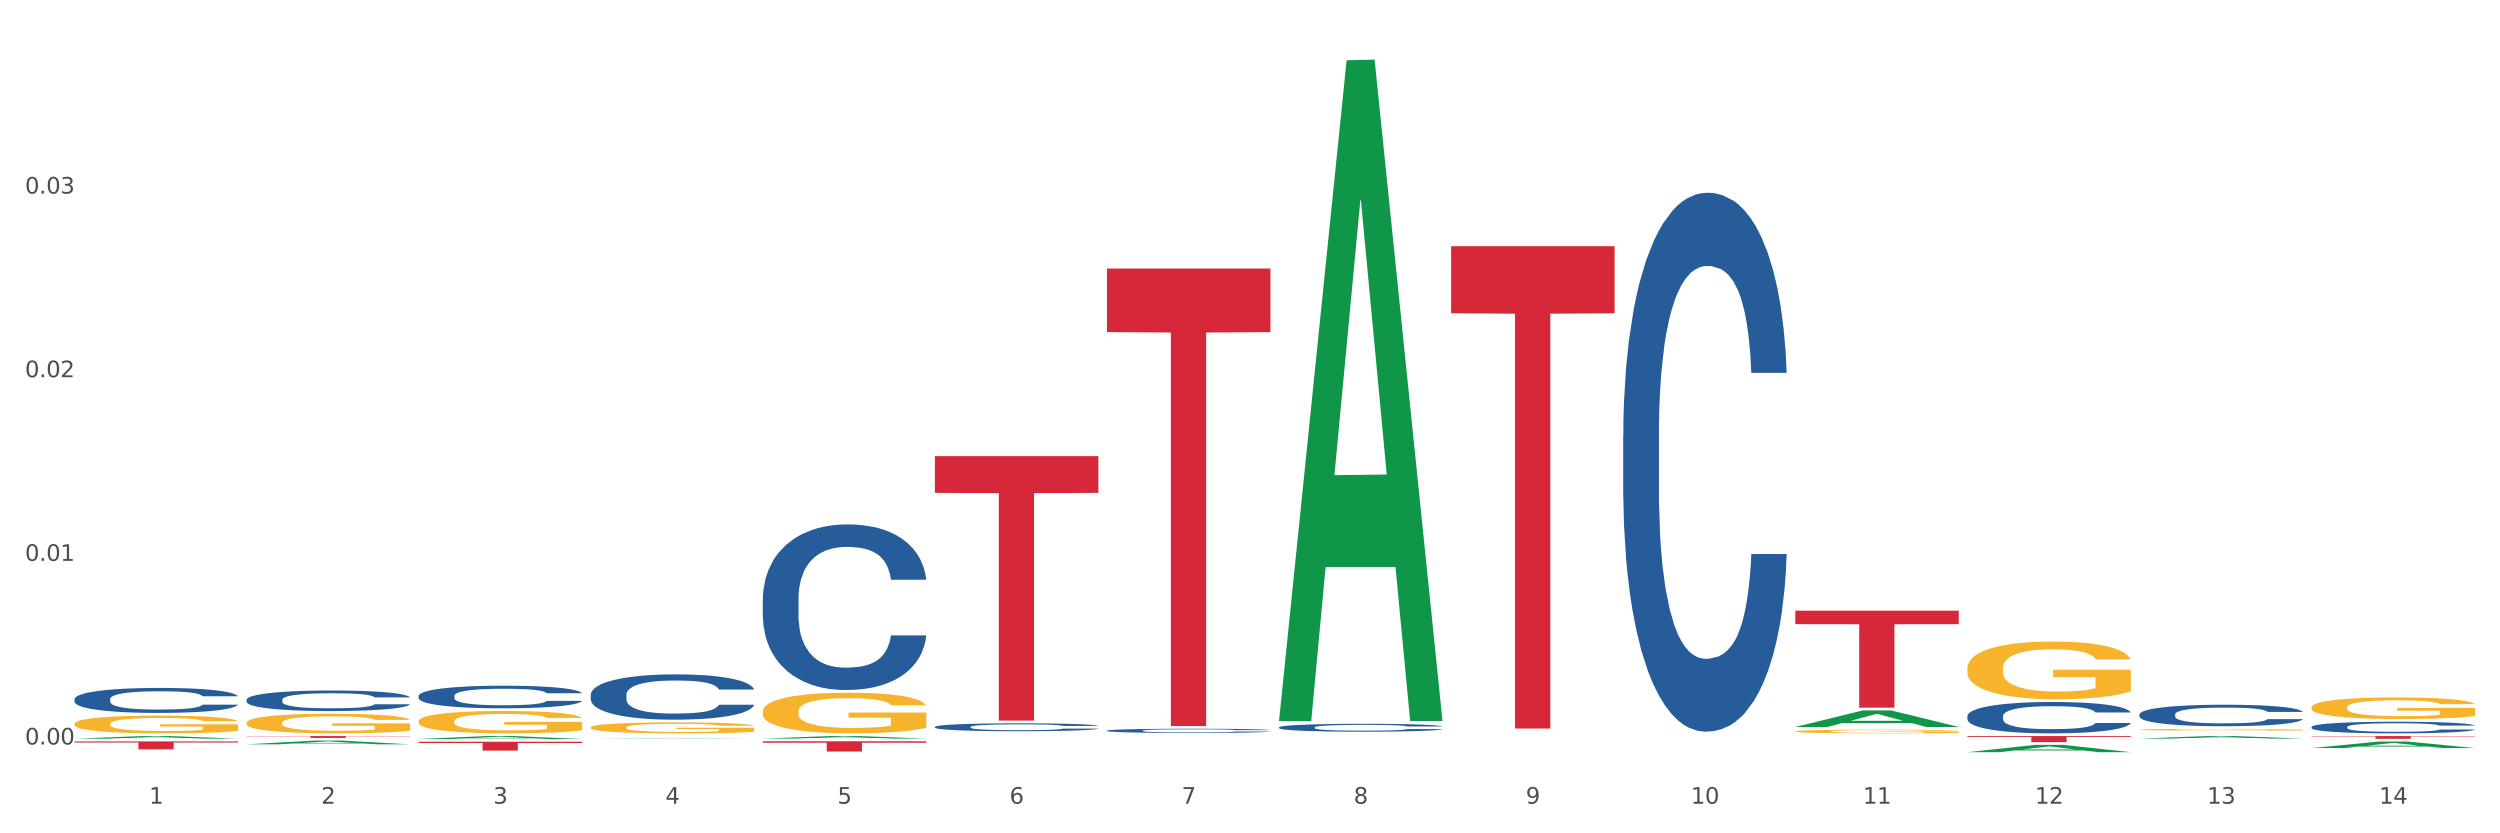 <?xml version="1.0" encoding="utf-8" standalone="no"?>
<!DOCTYPE svg PUBLIC "-//W3C//DTD SVG 1.1//EN"
  "http://www.w3.org/Graphics/SVG/1.1/DTD/svg11.dtd">
<svg xmlns:xlink="http://www.w3.org/1999/xlink" width="1080pt" height="360pt" viewBox="0 0 1080 360" xmlns="http://www.w3.org/2000/svg" version="1.1">
 <rect x="0" y="0" width="1080" height="360" fill="#333333" stroke="none"/>
 <defs>
  <style type="text/css">*{stroke-linejoin: round; stroke-linecap: butt}</style>
 </defs>
 <g id="figure_1">
  <g id="patch_1">
   <path d="M 0 360 
L 1080 360 
L 1080 0 
L 0 0 
z
" style="fill: #ffffff; stroke: #ffffff; stroke-linejoin: miter"/>
  </g>
  <g id="axes_1">
   <g id="matplotlib.axis_1">
    <g id="xtick_1">
     <g id="text_1">
      <!-- 1 -->
      <g style="fill: #4d4d4d" transform="translate(64.432 347.204) scale(0.096 -0.096)">
       <defs>
        <path id="DejaVuSans-31" d="M 794 531 
L 1825 531 
L 1825 4091 
L 703 3866 
L 703 4441 
L 1819 4666 
L 2450 4666 
L 2450 531 
L 3481 531 
L 3481 0 
L 794 0 
L 794 531 
z
" transform="scale(0.016)"/>
       </defs>
       <use xlink:href="#DejaVuSans-31"/>
      </g>
     </g>
    </g>
    <g id="xtick_2">
     <g id="text_2">
      <!-- 2 -->
      <g style="fill: #4d4d4d" transform="translate(138.771 347.204) scale(0.096 -0.096)">
       <defs>
        <path id="DejaVuSans-32" d="M 1228 531 
L 3431 531 
L 3431 0 
L 469 0 
L 469 531 
Q 828 903 1448 1529 
Q 2069 2156 2228 2338 
Q 2531 2678 2651 2914 
Q 2772 3150 2772 3378 
Q 2772 3750 2511 3984 
Q 2250 4219 1831 4219 
Q 1534 4219 1204 4116 
Q 875 4013 500 3803 
L 500 4441 
Q 881 4594 1212 4672 
Q 1544 4750 1819 4750 
Q 2544 4750 2975 4387 
Q 3406 4025 3406 3419 
Q 3406 3131 3298 2873 
Q 3191 2616 2906 2266 
Q 2828 2175 2409 1742 
Q 1991 1309 1228 531 
z
" transform="scale(0.016)"/>
       </defs>
       <use xlink:href="#DejaVuSans-32"/>
      </g>
     </g>
    </g>
    <g id="xtick_3">
     <g id="text_3">
      <!-- 3 -->
      <g style="fill: #4d4d4d" transform="translate(213.109 347.204) scale(0.096 -0.096)">
       <defs>
        <path id="DejaVuSans-33" d="M 2597 2516 
Q 3050 2419 3304 2112 
Q 3559 1806 3559 1356 
Q 3559 666 3084 287 
Q 2609 -91 1734 -91 
Q 1441 -91 1130 -33 
Q 819 25 488 141 
L 488 750 
Q 750 597 1062 519 
Q 1375 441 1716 441 
Q 2309 441 2620 675 
Q 2931 909 2931 1356 
Q 2931 1769 2642 2001 
Q 2353 2234 1838 2234 
L 1294 2234 
L 1294 2753 
L 1863 2753 
Q 2328 2753 2575 2939 
Q 2822 3125 2822 3475 
Q 2822 3834 2567 4026 
Q 2313 4219 1838 4219 
Q 1578 4219 1281 4162 
Q 984 4106 628 3988 
L 628 4550 
Q 988 4650 1302 4700 
Q 1616 4750 1894 4750 
Q 2613 4750 3031 4423 
Q 3450 4097 3450 3541 
Q 3450 3153 3228 2886 
Q 3006 2619 2597 2516 
z
" transform="scale(0.016)"/>
       </defs>
       <use xlink:href="#DejaVuSans-33"/>
      </g>
     </g>
    </g>
    <g id="xtick_4">
     <g id="text_4">
      <!-- 4 -->
      <g style="fill: #4d4d4d" transform="translate(287.448 347.204) scale(0.096 -0.096)">
       <defs>
        <path id="DejaVuSans-34" d="M 2419 4116 
L 825 1625 
L 2419 1625 
L 2419 4116 
z
M 2253 4666 
L 3047 4666 
L 3047 1625 
L 3713 1625 
L 3713 1100 
L 3047 1100 
L 3047 0 
L 2419 0 
L 2419 1100 
L 313 1100 
L 313 1709 
L 2253 4666 
z
" transform="scale(0.016)"/>
       </defs>
       <use xlink:href="#DejaVuSans-34"/>
      </g>
     </g>
    </g>
    <g id="xtick_5">
     <g id="text_5">
      <!-- 5 -->
      <g style="fill: #4d4d4d" transform="translate(361.787 347.204) scale(0.096 -0.096)">
       <defs>
        <path id="DejaVuSans-35" d="M 691 4666 
L 3169 4666 
L 3169 4134 
L 1269 4134 
L 1269 2991 
Q 1406 3038 1543 3061 
Q 1681 3084 1819 3084 
Q 2600 3084 3056 2656 
Q 3513 2228 3513 1497 
Q 3513 744 3044 326 
Q 2575 -91 1722 -91 
Q 1428 -91 1123 -41 
Q 819 9 494 109 
L 494 744 
Q 775 591 1075 516 
Q 1375 441 1709 441 
Q 2250 441 2565 725 
Q 2881 1009 2881 1497 
Q 2881 1984 2565 2268 
Q 2250 2553 1709 2553 
Q 1456 2553 1204 2497 
Q 953 2441 691 2322 
L 691 4666 
z
" transform="scale(0.016)"/>
       </defs>
       <use xlink:href="#DejaVuSans-35"/>
      </g>
     </g>
    </g>
    <g id="xtick_6">
     <g id="text_6">
      <!-- 6 -->
      <g style="fill: #4d4d4d" transform="translate(436.125 347.204) scale(0.096 -0.096)">
       <defs>
        <path id="DejaVuSans-36" d="M 2113 2584 
Q 1688 2584 1439 2293 
Q 1191 2003 1191 1497 
Q 1191 994 1439 701 
Q 1688 409 2113 409 
Q 2538 409 2786 701 
Q 3034 994 3034 1497 
Q 3034 2003 2786 2293 
Q 2538 2584 2113 2584 
z
M 3366 4563 
L 3366 3988 
Q 3128 4100 2886 4159 
Q 2644 4219 2406 4219 
Q 1781 4219 1451 3797 
Q 1122 3375 1075 2522 
Q 1259 2794 1537 2939 
Q 1816 3084 2150 3084 
Q 2853 3084 3261 2657 
Q 3669 2231 3669 1497 
Q 3669 778 3244 343 
Q 2819 -91 2113 -91 
Q 1303 -91 875 529 
Q 447 1150 447 2328 
Q 447 3434 972 4092 
Q 1497 4750 2381 4750 
Q 2619 4750 2861 4703 
Q 3103 4656 3366 4563 
z
" transform="scale(0.016)"/>
       </defs>
       <use xlink:href="#DejaVuSans-36"/>
      </g>
     </g>
    </g>
    <g id="xtick_7">
     <g id="text_7">
      <!-- 7 -->
      <g style="fill: #4d4d4d" transform="translate(510.464 347.204) scale(0.096 -0.096)">
       <defs>
        <path id="DejaVuSans-37" d="M 525 4666 
L 3525 4666 
L 3525 4397 
L 1831 0 
L 1172 0 
L 2766 4134 
L 525 4134 
L 525 4666 
z
" transform="scale(0.016)"/>
       </defs>
       <use xlink:href="#DejaVuSans-37"/>
      </g>
     </g>
    </g>
    <g id="xtick_8">
     <g id="text_8">
      <!-- 8 -->
      <g style="fill: #4d4d4d" transform="translate(584.803 347.204) scale(0.096 -0.096)">
       <defs>
        <path id="DejaVuSans-38" d="M 2034 2216 
Q 1584 2216 1326 1975 
Q 1069 1734 1069 1313 
Q 1069 891 1326 650 
Q 1584 409 2034 409 
Q 2484 409 2743 651 
Q 3003 894 3003 1313 
Q 3003 1734 2745 1975 
Q 2488 2216 2034 2216 
z
M 1403 2484 
Q 997 2584 770 2862 
Q 544 3141 544 3541 
Q 544 4100 942 4425 
Q 1341 4750 2034 4750 
Q 2731 4750 3128 4425 
Q 3525 4100 3525 3541 
Q 3525 3141 3298 2862 
Q 3072 2584 2669 2484 
Q 3125 2378 3379 2068 
Q 3634 1759 3634 1313 
Q 3634 634 3220 271 
Q 2806 -91 2034 -91 
Q 1263 -91 848 271 
Q 434 634 434 1313 
Q 434 1759 690 2068 
Q 947 2378 1403 2484 
z
M 1172 3481 
Q 1172 3119 1398 2916 
Q 1625 2713 2034 2713 
Q 2441 2713 2670 2916 
Q 2900 3119 2900 3481 
Q 2900 3844 2670 4047 
Q 2441 4250 2034 4250 
Q 1625 4250 1398 4047 
Q 1172 3844 1172 3481 
z
" transform="scale(0.016)"/>
       </defs>
       <use xlink:href="#DejaVuSans-38"/>
      </g>
     </g>
    </g>
    <g id="xtick_9">
     <g id="text_9">
      <!-- 9 -->
      <g style="fill: #4d4d4d" transform="translate(659.142 347.204) scale(0.096 -0.096)">
       <defs>
        <path id="DejaVuSans-39" d="M 703 97 
L 703 672 
Q 941 559 1184 500 
Q 1428 441 1663 441 
Q 2288 441 2617 861 
Q 2947 1281 2994 2138 
Q 2813 1869 2534 1725 
Q 2256 1581 1919 1581 
Q 1219 1581 811 2004 
Q 403 2428 403 3163 
Q 403 3881 828 4315 
Q 1253 4750 1959 4750 
Q 2769 4750 3195 4129 
Q 3622 3509 3622 2328 
Q 3622 1225 3098 567 
Q 2575 -91 1691 -91 
Q 1453 -91 1209 -44 
Q 966 3 703 97 
z
M 1959 2075 
Q 2384 2075 2632 2365 
Q 2881 2656 2881 3163 
Q 2881 3666 2632 3958 
Q 2384 4250 1959 4250 
Q 1534 4250 1286 3958 
Q 1038 3666 1038 3163 
Q 1038 2656 1286 2365 
Q 1534 2075 1959 2075 
z
" transform="scale(0.016)"/>
       </defs>
       <use xlink:href="#DejaVuSans-39"/>
      </g>
     </g>
    </g>
    <g id="xtick_10">
     <g id="text_10">
      <!-- 10 -->
      <g style="fill: #4d4d4d" transform="translate(730.426 347.204) scale(0.096 -0.096)">
       <defs>
        <path id="DejaVuSans-30" d="M 2034 4250 
Q 1547 4250 1301 3770 
Q 1056 3291 1056 2328 
Q 1056 1369 1301 889 
Q 1547 409 2034 409 
Q 2525 409 2770 889 
Q 3016 1369 3016 2328 
Q 3016 3291 2770 3770 
Q 2525 4250 2034 4250 
z
M 2034 4750 
Q 2819 4750 3233 4129 
Q 3647 3509 3647 2328 
Q 3647 1150 3233 529 
Q 2819 -91 2034 -91 
Q 1250 -91 836 529 
Q 422 1150 422 2328 
Q 422 3509 836 4129 
Q 1250 4750 2034 4750 
z
" transform="scale(0.016)"/>
       </defs>
       <use xlink:href="#DejaVuSans-31"/>
       <use xlink:href="#DejaVuSans-30" transform="translate(63.623 0)"/>
      </g>
     </g>
    </g>
    <g id="xtick_11">
     <g id="text_11">
      <!-- 11 -->
      <g style="fill: #4d4d4d" transform="translate(804.765 347.204) scale(0.096 -0.096)">
       <use xlink:href="#DejaVuSans-31"/>
       <use xlink:href="#DejaVuSans-31" transform="translate(63.623 0)"/>
      </g>
     </g>
    </g>
    <g id="xtick_12">
     <g id="text_12">
      <!-- 12 -->
      <g style="fill: #4d4d4d" transform="translate(879.104 347.204) scale(0.096 -0.096)">
       <use xlink:href="#DejaVuSans-31"/>
       <use xlink:href="#DejaVuSans-32" transform="translate(63.623 0)"/>
      </g>
     </g>
    </g>
    <g id="xtick_13">
     <g id="text_13">
      <!-- 13 -->
      <g style="fill: #4d4d4d" transform="translate(953.442 347.204) scale(0.096 -0.096)">
       <use xlink:href="#DejaVuSans-31"/>
       <use xlink:href="#DejaVuSans-33" transform="translate(63.623 0)"/>
      </g>
     </g>
    </g>
    <g id="xtick_14">
     <g id="text_14">
      <!-- 14 -->
      <g style="fill: #4d4d4d" transform="translate(1027.781 347.204) scale(0.096 -0.096)">
       <use xlink:href="#DejaVuSans-31"/>
       <use xlink:href="#DejaVuSans-34" transform="translate(63.623 0)"/>
      </g>
     </g>
    </g>
    <g id="xtick_15"/>
    <g id="xtick_16"/>
    <g id="xtick_17"/>
    <g id="xtick_18"/>
    <g id="xtick_19"/>
    <g id="xtick_20"/>
    <g id="xtick_21"/>
    <g id="xtick_22"/>
    <g id="xtick_23"/>
    <g id="xtick_24"/>
    <g id="xtick_25"/>
    <g id="xtick_26"/>
    <g id="xtick_27"/>
   </g>
   <g id="matplotlib.axis_2">
    <g id="ytick_1">
     <g id="text_15">
      <!-- 0.00 -->
      <g style="fill: #4d4d4d" transform="translate(10.8 321.626) scale(0.096 -0.096)">
       <defs>
        <path id="DejaVuSans-2e" d="M 684 794 
L 1344 794 
L 1344 0 
L 684 0 
L 684 794 
z
" transform="scale(0.016)"/>
       </defs>
       <use xlink:href="#DejaVuSans-30"/>
       <use xlink:href="#DejaVuSans-2e" transform="translate(63.623 0)"/>
       <use xlink:href="#DejaVuSans-30" transform="translate(95.41 0)"/>
       <use xlink:href="#DejaVuSans-30" transform="translate(159.033 0)"/>
      </g>
     </g>
    </g>
    <g id="ytick_2">
     <g id="text_16">
      <!-- 0.01 -->
      <g style="fill: #4d4d4d" transform="translate(10.8 242.294) scale(0.096 -0.096)">
       <use xlink:href="#DejaVuSans-30"/>
       <use xlink:href="#DejaVuSans-2e" transform="translate(63.623 0)"/>
       <use xlink:href="#DejaVuSans-30" transform="translate(95.41 0)"/>
       <use xlink:href="#DejaVuSans-31" transform="translate(159.033 0)"/>
      </g>
     </g>
    </g>
    <g id="ytick_3">
     <g id="text_17">
      <!-- 0.02 -->
      <g style="fill: #4d4d4d" transform="translate(10.8 162.962) scale(0.096 -0.096)">
       <use xlink:href="#DejaVuSans-30"/>
       <use xlink:href="#DejaVuSans-2e" transform="translate(63.623 0)"/>
       <use xlink:href="#DejaVuSans-30" transform="translate(95.41 0)"/>
       <use xlink:href="#DejaVuSans-32" transform="translate(159.033 0)"/>
      </g>
     </g>
    </g>
    <g id="ytick_4">
     <g id="text_18">
      <!-- 0.03 -->
      <g style="fill: #4d4d4d" transform="translate(10.8 83.63) scale(0.096 -0.096)">
       <use xlink:href="#DejaVuSans-30"/>
       <use xlink:href="#DejaVuSans-2e" transform="translate(63.623 0)"/>
       <use xlink:href="#DejaVuSans-30" transform="translate(95.41 0)"/>
       <use xlink:href="#DejaVuSans-33" transform="translate(159.033 0)"/>
      </g>
     </g>
    </g>
    <g id="ytick_5"/>
    <g id="ytick_6"/>
    <g id="ytick_7"/>
    <g id="ytick_8"/>
   </g>
   <g id="PolyCollection_1">
    <path d="M 32.175 319.113 
L 32.248 319.112 
L 61.37 317.98 
L 73.456 317.979 
L 102.797 319.116 
L 88.818 319.116 
L 82.484 318.851 
L 52.415 318.851 
L 52.197 318.855 
L 46.081 319.116 
L 32.175 319.116 
L 32.175 319.113 
L 56.201 318.693 
L 78.698 318.692 
L 67.559 318.221 
L 67.413 318.219 
L 67.267 318.222 
L 56.128 318.692 
L 56.201 318.693 
L 32.175 319.113 
z
" clip-path="url(#pea32c79b09)" style="fill: #109648"/>
    <path d="M 255.191 314.261 
L 255.275 314.256 
L 255.275 314.1 
L 255.441 313.966 
L 256.275 313.642 
L 257.526 313.373 
L 258.443 313.23 
L 259.36 313.114 
L 260.444 312.997 
L 261.778 312.876 
L 264.196 312.698 
L 265.697 312.607 
L 267.531 312.512 
L 270.866 312.373 
L 273.284 312.296 
L 275.786 312.231 
L 279.871 312.153 
L 282.539 312.118 
L 285.374 312.092 
L 288.793 312.075 
L 291.377 312.071 
L 297.047 312.083 
L 301.883 312.122 
L 304.218 312.153 
L 307.219 312.205 
L 308.804 312.239 
L 311.388 312.309 
L 314.057 312.399 
L 315.891 312.477 
L 318.642 312.625 
L 320.727 312.772 
L 322.645 312.953 
L 323.645 313.079 
L 324.395 313.196 
L 325.062 313.33 
L 325.73 313.542 
L 310.721 313.542 
L 310.138 313.391 
L 309.221 313.248 
L 307.886 313.109 
L 306.719 313.023 
L 304.718 312.915 
L 302.884 312.845 
L 300.966 312.793 
L 298.631 312.75 
L 296.797 312.728 
L 294.212 312.711 
L 289.126 312.715 
L 285.708 312.75 
L 283.373 312.793 
L 281.872 312.832 
L 280.538 312.876 
L 279.037 312.936 
L 277.286 313.027 
L 276.036 313.109 
L 274.785 313.213 
L 273.785 313.317 
L 272.867 313.438 
L 272.117 313.568 
L 271.533 313.702 
L 271.033 313.867 
L 270.616 314.139 
L 270.616 314.732 
L 270.783 314.867 
L 271.2 315.044 
L 271.7 315.178 
L 272.534 315.338 
L 273.284 315.447 
L 274.702 315.602 
L 276.286 315.732 
L 277.537 315.814 
L 278.787 315.884 
L 280.955 315.979 
L 283.373 316.057 
L 285.458 316.104 
L 288.292 316.148 
L 290.21 316.165 
L 291.878 316.174 
L 295.963 316.174 
L 298.882 316.161 
L 302.133 316.13 
L 304.635 316.091 
L 306.719 316.044 
L 309.054 315.966 
L 310.555 315.892 
L 310.555 314.988 
L 292.211 314.983 
L 292.211 314.382 
L 325.813 314.382 
L 325.813 316.148 
L 324.395 316.239 
L 322.811 316.321 
L 321.144 316.394 
L 318.642 316.485 
L 315.641 316.572 
L 312.973 316.632 
L 310.138 316.684 
L 306.803 316.732 
L 302.467 316.775 
L 299.799 316.793 
L 296.464 316.806 
L 292.545 316.81 
L 289.126 316.801 
L 285.791 316.78 
L 282.289 316.741 
L 278.871 316.684 
L 276.286 316.628 
L 273.701 316.559 
L 270.95 316.468 
L 268.782 316.381 
L 267.114 316.304 
L 265.28 316.204 
L 263.279 316.074 
L 261.778 315.957 
L 260.444 315.836 
L 259.027 315.68 
L 258.026 315.546 
L 257.025 315.377 
L 256.442 315.252 
L 255.775 315.057 
L 255.275 314.784 
L 255.191 314.261 
z
" clip-path="url(#pea32c79b09)" style="fill: #f7b32b"/>
    <path d="M 329.53 307.368 
L 329.613 307.352 
L 329.613 306.775 
L 329.78 306.278 
L 330.614 305.076 
L 331.864 304.082 
L 332.782 303.553 
L 333.699 303.12 
L 334.783 302.687 
L 336.117 302.238 
L 338.535 301.581 
L 340.036 301.244 
L 341.87 300.892 
L 345.205 300.379 
L 347.623 300.09 
L 350.124 299.85 
L 354.21 299.561 
L 356.878 299.433 
L 359.713 299.337 
L 363.131 299.273 
L 365.716 299.257 
L 371.386 299.305 
L 376.222 299.449 
L 378.557 299.561 
L 381.558 299.754 
L 383.142 299.882 
L 385.727 300.138 
L 388.395 300.475 
L 390.23 300.763 
L 392.981 301.308 
L 395.066 301.854 
L 396.983 302.527 
L 397.984 302.992 
L 398.734 303.424 
L 399.401 303.921 
L 400.068 304.707 
L 385.06 304.707 
L 384.476 304.146 
L 383.559 303.617 
L 382.225 303.104 
L 381.058 302.783 
L 379.057 302.383 
L 377.222 302.126 
L 375.305 301.934 
L 372.97 301.773 
L 371.136 301.693 
L 368.551 301.629 
L 363.465 301.645 
L 360.046 301.773 
L 357.712 301.934 
L 356.211 302.078 
L 354.877 302.238 
L 353.376 302.463 
L 351.625 302.799 
L 350.375 303.104 
L 349.124 303.489 
L 348.123 303.873 
L 347.206 304.322 
L 346.456 304.803 
L 345.872 305.3 
L 345.372 305.909 
L 344.955 306.919 
L 344.955 309.115 
L 345.122 309.612 
L 345.539 310.27 
L 346.039 310.766 
L 346.873 311.36 
L 347.623 311.76 
L 349.04 312.337 
L 350.625 312.818 
L 351.875 313.123 
L 353.126 313.379 
L 355.294 313.732 
L 357.712 314.021 
L 359.796 314.197 
L 362.631 314.357 
L 364.549 314.421 
L 366.216 314.453 
L 370.302 314.453 
L 373.22 314.405 
L 376.472 314.293 
L 378.973 314.149 
L 381.058 313.973 
L 383.392 313.684 
L 384.893 313.411 
L 384.893 310.061 
L 366.55 310.045 
L 366.55 307.817 
L 400.152 307.817 
L 400.152 314.357 
L 398.734 314.694 
L 397.15 314.998 
L 395.482 315.271 
L 392.981 315.608 
L 389.979 315.928 
L 387.311 316.153 
L 384.476 316.345 
L 381.141 316.521 
L 376.806 316.682 
L 374.137 316.746 
L 370.802 316.794 
L 366.884 316.81 
L 363.465 316.778 
L 360.13 316.698 
L 356.628 316.553 
L 353.209 316.345 
L 350.625 316.137 
L 348.04 315.88 
L 345.288 315.544 
L 343.121 315.223 
L 341.453 314.934 
L 339.619 314.566 
L 337.618 314.085 
L 336.117 313.652 
L 334.783 313.203 
L 333.365 312.626 
L 332.365 312.129 
L 331.364 311.504 
L 330.781 311.039 
L 330.113 310.318 
L 329.613 309.308 
L 329.53 307.368 
z
" clip-path="url(#pea32c79b09)" style="fill: #f7b32b"/>
    <path d="M 775.562 315.958 
L 775.645 315.956 
L 775.645 315.904 
L 775.812 315.859 
L 776.646 315.751 
L 777.897 315.661 
L 778.814 315.613 
L 779.731 315.574 
L 780.815 315.535 
L 782.149 315.495 
L 784.567 315.435 
L 786.068 315.405 
L 787.902 315.373 
L 791.237 315.327 
L 793.655 315.301 
L 796.157 315.279 
L 800.242 315.253 
L 802.91 315.242 
L 805.745 315.233 
L 809.164 315.227 
L 811.748 315.226 
L 817.418 315.23 
L 822.254 315.243 
L 824.589 315.253 
L 827.59 315.27 
L 829.175 315.282 
L 831.759 315.305 
L 834.427 315.336 
L 836.262 315.362 
L 839.013 315.411 
L 841.098 315.46 
L 843.015 315.521 
L 844.016 315.563 
L 844.766 315.602 
L 845.433 315.647 
L 846.1 315.718 
L 831.092 315.718 
L 830.509 315.667 
L 829.592 315.619 
L 828.257 315.573 
L 827.09 315.544 
L 825.089 315.508 
L 823.255 315.485 
L 821.337 315.467 
L 819.002 315.453 
L 817.168 315.446 
L 814.583 315.44 
L 809.497 315.441 
L 806.079 315.453 
L 803.744 315.467 
L 802.243 315.48 
L 800.909 315.495 
L 799.408 315.515 
L 797.657 315.545 
L 796.407 315.573 
L 795.156 315.608 
L 794.156 315.642 
L 793.238 315.683 
L 792.488 315.726 
L 791.904 315.771 
L 791.404 315.826 
L 790.987 315.917 
L 790.987 316.115 
L 791.154 316.16 
L 791.571 316.22 
L 792.071 316.264 
L 792.905 316.318 
L 793.655 316.354 
L 795.073 316.406 
L 796.657 316.45 
L 797.908 316.477 
L 799.158 316.5 
L 801.326 316.532 
L 803.744 316.558 
L 805.829 316.574 
L 808.663 316.589 
L 810.581 316.594 
L 812.249 316.597 
L 816.334 316.597 
L 819.253 316.593 
L 822.504 316.583 
L 825.006 316.57 
L 827.09 316.554 
L 829.425 316.528 
L 830.926 316.503 
L 830.926 316.201 
L 812.582 316.199 
L 812.582 315.998 
L 846.184 315.998 
L 846.184 316.589 
L 844.766 316.619 
L 843.182 316.646 
L 841.515 316.671 
L 839.013 316.701 
L 836.012 316.73 
L 833.344 316.751 
L 830.509 316.768 
L 827.174 316.784 
L 822.838 316.798 
L 820.17 316.804 
L 816.835 316.808 
L 812.916 316.81 
L 809.497 316.807 
L 806.162 316.8 
L 802.66 316.787 
L 799.242 316.768 
L 796.657 316.749 
L 794.072 316.726 
L 791.321 316.696 
L 789.153 316.667 
L 787.485 316.641 
L 785.651 316.607 
L 783.65 316.564 
L 782.149 316.525 
L 780.815 316.484 
L 779.398 316.432 
L 778.397 316.387 
L 777.396 316.331 
L 776.813 316.289 
L 776.146 316.224 
L 775.645 316.133 
L 775.562 315.958 
z
" clip-path="url(#pea32c79b09)" style="fill: #f7b32b"/>
    <path d="M 849.901 288.675 
L 849.984 288.652 
L 849.984 287.832 
L 850.151 287.126 
L 850.985 285.418 
L 852.235 284.006 
L 853.153 283.254 
L 854.07 282.639 
L 855.154 282.025 
L 856.488 281.387 
L 858.906 280.453 
L 860.407 279.975 
L 862.241 279.474 
L 865.576 278.745 
L 867.994 278.335 
L 870.495 277.993 
L 874.581 277.583 
L 877.249 277.401 
L 880.084 277.265 
L 883.502 277.173 
L 886.087 277.151 
L 891.757 277.219 
L 896.593 277.424 
L 898.927 277.583 
L 901.929 277.857 
L 903.513 278.039 
L 906.098 278.403 
L 908.766 278.882 
L 910.601 279.291 
L 913.352 280.066 
L 915.436 280.84 
L 917.354 281.797 
L 918.355 282.457 
L 919.105 283.072 
L 919.772 283.778 
L 920.439 284.894 
L 905.431 284.894 
L 904.847 284.097 
L 903.93 283.345 
L 902.596 282.617 
L 901.429 282.161 
L 899.428 281.592 
L 897.593 281.227 
L 895.676 280.954 
L 893.341 280.726 
L 891.507 280.612 
L 888.922 280.521 
L 883.836 280.544 
L 880.417 280.726 
L 878.083 280.954 
L 876.582 281.159 
L 875.248 281.387 
L 873.747 281.706 
L 871.996 282.184 
L 870.745 282.617 
L 869.495 283.163 
L 868.494 283.71 
L 867.577 284.348 
L 866.827 285.031 
L 866.243 285.737 
L 865.743 286.602 
L 865.326 288.037 
L 865.326 291.157 
L 865.493 291.863 
L 865.91 292.797 
L 866.41 293.503 
L 867.244 294.346 
L 867.994 294.915 
L 869.411 295.735 
L 870.996 296.418 
L 872.246 296.851 
L 873.497 297.216 
L 875.665 297.717 
L 878.083 298.127 
L 880.167 298.377 
L 883.002 298.605 
L 884.92 298.696 
L 886.587 298.741 
L 890.673 298.741 
L 893.591 298.673 
L 896.843 298.514 
L 899.344 298.309 
L 901.429 298.058 
L 903.763 297.648 
L 905.264 297.261 
L 905.264 292.501 
L 886.921 292.478 
L 886.921 289.313 
L 920.523 289.313 
L 920.523 298.605 
L 919.105 299.083 
L 917.521 299.516 
L 915.853 299.903 
L 913.352 300.381 
L 910.35 300.837 
L 907.682 301.156 
L 904.847 301.429 
L 901.512 301.679 
L 897.177 301.907 
L 894.508 301.998 
L 891.173 302.067 
L 887.254 302.089 
L 883.836 302.044 
L 880.501 301.93 
L 876.999 301.725 
L 873.58 301.429 
L 870.996 301.133 
L 868.411 300.768 
L 865.659 300.29 
L 863.492 299.835 
L 861.824 299.425 
L 859.99 298.901 
L 857.989 298.218 
L 856.488 297.603 
L 855.154 296.965 
L 853.736 296.145 
L 852.736 295.439 
L 851.735 294.551 
L 851.151 293.89 
L 850.484 292.865 
L 849.984 291.431 
L 849.901 288.675 
z
" clip-path="url(#pea32c79b09)" style="fill: #f7b32b"/>
    <path d="M 924.24 315.235 
L 924.323 315.235 
L 924.323 315.211 
L 924.49 315.19 
L 925.323 315.141 
L 926.574 315.1 
L 927.491 315.078 
L 928.408 315.06 
L 929.492 315.042 
L 930.826 315.023 
L 933.244 314.996 
L 934.745 314.982 
L 936.58 314.968 
L 939.915 314.946 
L 942.333 314.934 
L 944.834 314.925 
L 948.92 314.913 
L 951.588 314.907 
L 954.423 314.903 
L 957.841 314.901 
L 960.426 314.9 
L 966.096 314.902 
L 970.932 314.908 
L 973.266 314.913 
L 976.268 314.921 
L 977.852 314.926 
L 980.437 314.936 
L 983.105 314.95 
L 984.939 314.962 
L 987.691 314.985 
L 989.775 315.007 
L 991.693 315.035 
L 992.693 315.054 
L 993.444 315.072 
L 994.111 315.093 
L 994.778 315.125 
L 979.77 315.125 
L 979.186 315.102 
L 978.269 315.08 
L 976.935 315.059 
L 975.768 315.046 
L 973.766 315.029 
L 971.932 315.019 
L 970.014 315.011 
L 967.68 315.004 
L 965.845 315.001 
L 963.261 314.998 
L 958.175 314.999 
L 954.756 315.004 
L 952.422 315.011 
L 950.921 315.017 
L 949.587 315.023 
L 948.086 315.033 
L 946.335 315.047 
L 945.084 315.059 
L 943.834 315.075 
L 942.833 315.091 
L 941.916 315.109 
L 941.165 315.129 
L 940.582 315.15 
L 940.081 315.175 
L 939.665 315.217 
L 939.665 315.308 
L 939.831 315.328 
L 940.248 315.355 
L 940.749 315.376 
L 941.582 315.4 
L 942.333 315.417 
L 943.75 315.441 
L 945.334 315.461 
L 946.585 315.473 
L 947.836 315.484 
L 950.004 315.499 
L 952.422 315.51 
L 954.506 315.518 
L 957.341 315.524 
L 959.259 315.527 
L 960.926 315.528 
L 965.012 315.528 
L 967.93 315.526 
L 971.182 315.522 
L 973.683 315.516 
L 975.768 315.508 
L 978.102 315.497 
L 979.603 315.485 
L 979.603 315.347 
L 961.26 315.346 
L 961.26 315.254 
L 994.861 315.254 
L 994.861 315.524 
L 993.444 315.538 
L 991.86 315.551 
L 990.192 315.562 
L 987.691 315.576 
L 984.689 315.589 
L 982.021 315.599 
L 979.186 315.607 
L 975.851 315.614 
L 971.515 315.62 
L 968.847 315.623 
L 965.512 315.625 
L 961.593 315.626 
L 958.175 315.624 
L 954.84 315.621 
L 951.338 315.615 
L 947.919 315.607 
L 945.334 315.598 
L 942.75 315.587 
L 939.998 315.573 
L 937.83 315.56 
L 936.163 315.548 
L 934.328 315.533 
L 932.327 315.513 
L 930.826 315.495 
L 929.492 315.477 
L 928.075 315.453 
L 927.074 315.432 
L 926.074 315.406 
L 925.49 315.387 
L 924.823 315.357 
L 924.323 315.316 
L 924.24 315.235 
z
" clip-path="url(#pea32c79b09)" style="fill: #f7b32b"/>
    <path d="M 998.578 305.602 
L 998.662 305.594 
L 998.662 305.288 
L 998.828 305.024 
L 999.662 304.386 
L 1000.913 303.858 
L 1001.83 303.578 
L 1002.747 303.348 
L 1003.831 303.118 
L 1005.165 302.88 
L 1007.583 302.531 
L 1009.084 302.353 
L 1010.918 302.166 
L 1014.253 301.893 
L 1016.671 301.74 
L 1019.173 301.613 
L 1023.258 301.459 
L 1025.926 301.391 
L 1028.761 301.34 
L 1032.18 301.306 
L 1034.765 301.298 
L 1040.434 301.323 
L 1045.27 301.4 
L 1047.605 301.459 
L 1050.607 301.562 
L 1052.191 301.63 
L 1054.775 301.766 
L 1057.444 301.944 
L 1059.278 302.097 
L 1062.029 302.387 
L 1064.114 302.676 
L 1066.032 303.033 
L 1067.032 303.28 
L 1067.783 303.51 
L 1068.45 303.773 
L 1069.117 304.19 
L 1054.108 304.19 
L 1053.525 303.892 
L 1052.608 303.612 
L 1051.274 303.339 
L 1050.106 303.169 
L 1048.105 302.957 
L 1046.271 302.821 
L 1044.353 302.718 
L 1042.019 302.633 
L 1040.184 302.591 
L 1037.599 302.557 
L 1032.513 302.565 
L 1029.095 302.633 
L 1026.76 302.718 
L 1025.259 302.795 
L 1023.925 302.88 
L 1022.425 302.999 
L 1020.674 303.178 
L 1019.423 303.339 
L 1018.172 303.544 
L 1017.172 303.748 
L 1016.255 303.986 
L 1015.504 304.241 
L 1014.92 304.505 
L 1014.42 304.828 
L 1014.003 305.364 
L 1014.003 306.53 
L 1014.17 306.793 
L 1014.587 307.142 
L 1015.087 307.406 
L 1015.921 307.721 
L 1016.671 307.933 
L 1018.089 308.24 
L 1019.673 308.495 
L 1020.924 308.656 
L 1022.174 308.793 
L 1024.342 308.98 
L 1026.76 309.133 
L 1028.845 309.226 
L 1031.68 309.311 
L 1033.597 309.346 
L 1035.265 309.363 
L 1039.35 309.363 
L 1042.269 309.337 
L 1045.52 309.277 
L 1048.022 309.201 
L 1050.106 309.107 
L 1052.441 308.954 
L 1053.942 308.81 
L 1053.942 307.032 
L 1035.598 307.023 
L 1035.598 305.841 
L 1069.2 305.841 
L 1069.2 309.311 
L 1067.783 309.49 
L 1066.198 309.652 
L 1064.531 309.796 
L 1062.029 309.975 
L 1059.028 310.145 
L 1056.36 310.264 
L 1053.525 310.366 
L 1050.19 310.46 
L 1045.854 310.545 
L 1043.186 310.579 
L 1039.851 310.605 
L 1035.932 310.613 
L 1032.513 310.596 
L 1029.178 310.554 
L 1025.676 310.477 
L 1022.258 310.366 
L 1019.673 310.256 
L 1017.088 310.12 
L 1014.337 309.941 
L 1012.169 309.771 
L 1010.501 309.618 
L 1008.667 309.422 
L 1006.666 309.167 
L 1005.165 308.937 
L 1003.831 308.699 
L 1002.414 308.393 
L 1001.413 308.129 
L 1000.413 307.797 
L 999.829 307.551 
L 999.162 307.168 
L 998.662 306.632 
L 998.578 305.602 
z
" clip-path="url(#pea32c79b09)" style="fill: #f7b32b"/>
    <path d="M 998.578 317.979 
L 1069.2 317.979 
L 1069.2 318.143 
L 1041.42 318.144 
L 1041.42 319.159 
L 1026.191 319.159 
L 1026.191 318.144 
L 998.578 318.143 
L 998.578 317.98 
L 998.578 317.979 
z
" clip-path="url(#pea32c79b09)" style="fill: #d62839"/>
    <path d="M 849.901 317.979 
L 920.523 317.979 
L 920.523 318.345 
L 892.742 318.347 
L 892.742 320.611 
L 877.514 320.611 
L 877.514 318.347 
L 849.901 318.345 
L 849.901 317.981 
L 849.901 317.979 
z
" clip-path="url(#pea32c79b09)" style="fill: #d62839"/>
    <path d="M 775.562 263.812 
L 846.184 263.812 
L 846.184 269.634 
L 818.404 269.674 
L 818.404 305.71 
L 803.175 305.71 
L 803.175 269.674 
L 775.562 269.634 
L 775.562 263.851 
L 775.562 263.812 
z
" clip-path="url(#pea32c79b09)" style="fill: #d62839"/>
    <path d="M 626.885 106.372 
L 697.506 106.372 
L 697.506 135.324 
L 669.726 135.52 
L 669.726 314.712 
L 654.497 314.712 
L 654.497 135.52 
L 626.885 135.324 
L 626.885 106.567 
L 626.885 106.372 
z
" clip-path="url(#pea32c79b09)" style="fill: #d62839"/>
    <path d="M 478.207 116 
L 548.829 116 
L 548.829 143.466 
L 521.049 143.652 
L 521.049 313.647 
L 505.82 313.647 
L 505.82 143.652 
L 478.207 143.466 
L 478.207 116.185 
L 478.207 116 
z
" clip-path="url(#pea32c79b09)" style="fill: #d62839"/>
    <path d="M 403.869 197.044 
L 474.49 197.044 
L 474.49 212.922 
L 446.71 213.03 
L 446.71 311.302 
L 431.481 311.302 
L 431.481 213.03 
L 403.869 212.922 
L 403.869 197.152 
L 403.869 197.044 
z
" clip-path="url(#pea32c79b09)" style="fill: #d62839"/>
    <path d="M 329.53 320.24 
L 400.152 320.24 
L 400.152 320.857 
L 372.371 320.861 
L 372.371 324.676 
L 357.143 324.676 
L 357.143 320.861 
L 329.53 320.857 
L 329.53 320.244 
L 329.53 320.24 
z
" clip-path="url(#pea32c79b09)" style="fill: #d62839"/>
    <path d="M 180.852 320.435 
L 251.474 320.435 
L 251.474 320.966 
L 223.694 320.97 
L 223.694 324.259 
L 208.465 324.259 
L 208.465 320.97 
L 180.852 320.966 
L 180.852 320.438 
L 180.852 320.435 
z
" clip-path="url(#pea32c79b09)" style="fill: #d62839"/>
    <path d="M 106.514 317.979 
L 177.135 317.979 
L 177.135 318.089 
L 149.355 318.09 
L 149.355 318.774 
L 134.126 318.774 
L 134.126 318.09 
L 106.514 318.089 
L 106.514 317.98 
L 106.514 317.979 
z
" clip-path="url(#pea32c79b09)" style="fill: #d62839"/>
    <path d="M 32.175 320.284 
L 102.797 320.284 
L 102.797 320.762 
L 75.017 320.765 
L 75.017 323.721 
L 59.788 323.721 
L 59.788 320.765 
L 32.175 320.762 
L 32.175 320.288 
L 32.175 320.284 
z
" clip-path="url(#pea32c79b09)" style="fill: #d62839"/>
    <path d="M 32.175 312.688 
L 32.258 312.681 
L 32.258 312.429 
L 32.425 312.212 
L 33.259 311.687 
L 34.51 311.253 
L 35.427 311.022 
L 36.344 310.833 
L 37.428 310.644 
L 38.762 310.448 
L 41.18 310.161 
L 42.681 310.014 
L 44.515 309.86 
L 47.85 309.636 
L 50.268 309.51 
L 52.77 309.406 
L 56.855 309.28 
L 59.523 309.224 
L 62.358 309.182 
L 65.777 309.154 
L 68.361 309.147 
L 74.031 309.168 
L 78.867 309.231 
L 81.202 309.28 
L 84.203 309.364 
L 85.788 309.419 
L 88.372 309.531 
L 91.04 309.678 
L 92.875 309.804 
L 95.626 310.042 
L 97.711 310.28 
L 99.628 310.574 
L 100.629 310.777 
L 101.379 310.966 
L 102.046 311.183 
L 102.713 311.526 
L 87.705 311.526 
L 87.122 311.281 
L 86.204 311.05 
L 84.87 310.826 
L 83.703 310.686 
L 81.702 310.511 
L 79.868 310.399 
L 77.95 310.315 
L 75.615 310.245 
L 73.781 310.21 
L 71.196 310.182 
L 66.11 310.189 
L 62.692 310.245 
L 60.357 310.315 
L 58.856 310.378 
L 57.522 310.448 
L 56.021 310.546 
L 54.27 310.693 
L 53.02 310.826 
L 51.769 310.994 
L 50.768 311.162 
L 49.851 311.358 
L 49.101 311.568 
L 48.517 311.785 
L 48.017 312.051 
L 47.6 312.492 
L 47.6 313.451 
L 47.767 313.668 
L 48.184 313.955 
L 48.684 314.171 
L 49.518 314.43 
L 50.268 314.605 
L 51.686 314.857 
L 53.27 315.067 
L 54.52 315.2 
L 55.771 315.312 
L 57.939 315.466 
L 60.357 315.592 
L 62.441 315.669 
L 65.276 315.739 
L 67.194 315.767 
L 68.862 315.781 
L 72.947 315.781 
L 75.865 315.76 
L 79.117 315.711 
L 81.619 315.648 
L 83.703 315.571 
L 86.038 315.445 
L 87.538 315.326 
L 87.538 313.864 
L 69.195 313.857 
L 69.195 312.884 
L 102.797 312.884 
L 102.797 315.739 
L 101.379 315.886 
L 99.795 316.019 
L 98.128 316.138 
L 95.626 316.285 
L 92.625 316.425 
L 89.956 316.523 
L 87.122 316.607 
L 83.786 316.684 
L 79.451 316.754 
L 76.783 316.782 
L 73.447 316.803 
L 69.529 316.81 
L 66.11 316.796 
L 62.775 316.761 
L 59.273 316.698 
L 55.855 316.607 
L 53.27 316.516 
L 50.685 316.404 
L 47.934 316.257 
L 45.766 316.117 
L 44.098 315.991 
L 42.264 315.83 
L 40.263 315.62 
L 38.762 315.431 
L 37.428 315.235 
L 36.01 314.983 
L 35.01 314.766 
L 34.009 314.493 
L 33.426 314.29 
L 32.759 313.976 
L 32.258 313.535 
L 32.175 312.688 
z
" clip-path="url(#pea32c79b09)" style="fill: #f7b32b"/>
    <path d="M 32.175 302.032 
L 32.258 302.023 
L 32.258 301.747 
L 32.509 301.372 
L 33.427 300.682 
L 34.596 300.159 
L 36.599 299.548 
L 37.684 299.292 
L 39.104 299.006 
L 42.025 298.542 
L 45.364 298.148 
L 47.702 297.931 
L 49.455 297.793 
L 53.378 297.546 
L 55.632 297.438 
L 57.969 297.349 
L 59.973 297.29 
L 63.312 297.221 
L 65.983 297.191 
L 69.072 297.182 
L 71.66 297.191 
L 75.082 297.231 
L 80.091 297.349 
L 82.011 297.418 
L 84.599 297.537 
L 87.27 297.694 
L 89.44 297.852 
L 91.945 298.079 
L 94.533 298.375 
L 97.037 298.749 
L 98.79 299.094 
L 100.209 299.459 
L 101.461 299.903 
L 102.379 300.386 
L 102.797 300.79 
L 87.52 300.79 
L 87.103 300.425 
L 86.268 300.031 
L 85.434 299.765 
L 84.515 299.548 
L 83.096 299.301 
L 81.844 299.144 
L 79.757 298.956 
L 77.837 298.838 
L 76.251 298.769 
L 74.331 298.71 
L 70.241 298.651 
L 67.319 298.651 
L 65.482 298.67 
L 63.229 298.72 
L 61.309 298.789 
L 59.055 298.907 
L 57.302 299.035 
L 55.549 299.203 
L 54.547 299.321 
L 53.044 299.538 
L 52.043 299.715 
L 50.707 300.021 
L 49.956 300.238 
L 48.62 300.8 
L 48.036 301.214 
L 47.785 301.5 
L 47.618 301.816 
L 47.618 303.354 
L 48.119 304.044 
L 48.537 304.34 
L 49.204 304.675 
L 50.457 305.109 
L 52.293 305.533 
L 54.213 305.838 
L 55.799 306.026 
L 57.302 306.164 
L 58.804 306.272 
L 60.641 306.371 
L 62.143 306.43 
L 64.397 306.489 
L 67.069 306.518 
L 69.155 306.518 
L 73.413 306.469 
L 75.333 306.42 
L 77.169 306.351 
L 79.173 306.242 
L 80.759 306.124 
L 81.677 306.035 
L 83.18 305.848 
L 84.348 305.651 
L 85.35 305.424 
L 86.018 305.227 
L 86.769 304.931 
L 87.353 304.596 
L 87.52 304.418 
L 102.797 304.418 
L 102.463 304.773 
L 101.879 305.118 
L 100.71 305.582 
L 99.792 305.848 
L 98.372 306.173 
L 96.87 306.449 
L 94.783 306.755 
L 92.863 306.982 
L 90.86 307.179 
L 88.689 307.357 
L 84.766 307.603 
L 83.347 307.672 
L 80.341 307.79 
L 78.004 307.859 
L 74.581 307.928 
L 71.075 307.968 
L 67.402 307.978 
L 64.147 307.958 
L 60.557 307.899 
L 58.303 307.84 
L 55.799 307.751 
L 52.877 307.613 
L 50.123 307.445 
L 47.535 307.248 
L 45.114 307.021 
L 42.86 306.765 
L 39.938 306.341 
L 37.768 305.927 
L 36.182 305.542 
L 35.097 305.217 
L 34.011 304.803 
L 33.427 304.517 
L 32.509 303.827 
L 32.175 303.186 
L 32.175 302.032 
z
" clip-path="url(#pea32c79b09)" style="fill: #255c99"/>
    <path d="M 106.514 302.285 
L 106.597 302.276 
L 106.597 302.05 
L 106.848 301.741 
L 107.766 301.174 
L 108.935 300.745 
L 110.938 300.242 
L 112.023 300.031 
L 113.442 299.796 
L 116.364 299.415 
L 119.703 299.091 
L 122.04 298.913 
L 123.794 298.799 
L 127.717 298.597 
L 129.971 298.507 
L 132.308 298.435 
L 134.312 298.386 
L 137.651 298.329 
L 140.322 298.305 
L 143.411 298.297 
L 145.998 298.305 
L 149.421 298.337 
L 154.43 298.435 
L 156.35 298.491 
L 158.937 298.589 
L 161.609 298.718 
L 163.779 298.848 
L 166.283 299.034 
L 168.871 299.277 
L 171.376 299.585 
L 173.129 299.869 
L 174.548 300.169 
L 175.8 300.534 
L 176.718 300.931 
L 177.135 301.263 
L 161.859 301.263 
L 161.442 300.963 
L 160.607 300.639 
L 159.772 300.42 
L 158.854 300.242 
L 157.435 300.039 
L 156.183 299.91 
L 154.096 299.756 
L 152.176 299.658 
L 150.59 299.602 
L 148.67 299.553 
L 144.579 299.504 
L 141.658 299.504 
L 139.821 299.521 
L 137.567 299.561 
L 135.647 299.618 
L 133.393 299.715 
L 131.64 299.821 
L 129.887 299.958 
L 128.886 300.056 
L 127.383 300.234 
L 126.381 300.38 
L 125.046 300.631 
L 124.294 300.809 
L 122.959 301.271 
L 122.374 301.612 
L 122.124 301.847 
L 121.957 302.106 
L 121.957 303.371 
L 122.458 303.938 
L 122.875 304.181 
L 123.543 304.457 
L 124.795 304.813 
L 126.632 305.162 
L 128.552 305.413 
L 130.138 305.567 
L 131.64 305.681 
L 133.143 305.77 
L 134.979 305.851 
L 136.482 305.9 
L 138.736 305.948 
L 141.407 305.973 
L 143.494 305.973 
L 147.751 305.932 
L 149.671 305.891 
L 151.508 305.835 
L 153.511 305.746 
L 155.097 305.648 
L 156.016 305.575 
L 157.518 305.421 
L 158.687 305.259 
L 159.689 305.073 
L 160.357 304.911 
L 161.108 304.668 
L 161.692 304.392 
L 161.859 304.246 
L 177.135 304.246 
L 176.802 304.538 
L 176.217 304.822 
L 175.049 305.202 
L 174.13 305.421 
L 172.711 305.689 
L 171.209 305.916 
L 169.122 306.167 
L 167.202 306.353 
L 165.198 306.516 
L 163.028 306.661 
L 159.104 306.864 
L 157.685 306.921 
L 154.68 307.018 
L 152.343 307.075 
L 148.92 307.132 
L 145.414 307.164 
L 141.741 307.172 
L 138.486 307.156 
L 134.896 307.107 
L 132.642 307.059 
L 130.138 306.986 
L 127.216 306.872 
L 124.461 306.734 
L 121.874 306.572 
L 119.453 306.386 
L 117.199 306.175 
L 114.277 305.827 
L 112.107 305.486 
L 110.521 305.17 
L 109.435 304.903 
L 108.35 304.562 
L 107.766 304.327 
L 106.848 303.76 
L 106.514 303.233 
L 106.514 302.285 
z
" clip-path="url(#pea32c79b09)" style="fill: #255c99"/>
    <path d="M 180.852 300.609 
L 180.936 300.6 
L 180.936 300.35 
L 181.186 300.012 
L 182.105 299.388 
L 183.273 298.916 
L 185.277 298.363 
L 186.362 298.131 
L 187.781 297.873 
L 190.703 297.454 
L 194.042 297.097 
L 196.379 296.901 
L 198.132 296.777 
L 202.056 296.554 
L 204.31 296.456 
L 206.647 296.376 
L 208.65 296.322 
L 211.989 296.26 
L 214.661 296.233 
L 217.749 296.224 
L 220.337 296.233 
L 223.76 296.269 
L 228.768 296.376 
L 230.688 296.438 
L 233.276 296.545 
L 235.947 296.687 
L 238.118 296.83 
L 240.622 297.035 
L 243.21 297.302 
L 245.714 297.641 
L 247.467 297.953 
L 248.886 298.283 
L 250.139 298.684 
L 251.057 299.121 
L 251.474 299.486 
L 236.198 299.486 
L 235.78 299.156 
L 234.946 298.8 
L 234.111 298.559 
L 233.193 298.363 
L 231.774 298.14 
L 230.521 297.998 
L 228.434 297.828 
L 226.514 297.721 
L 224.928 297.659 
L 223.008 297.605 
L 218.918 297.552 
L 215.996 297.552 
L 214.16 297.57 
L 211.906 297.614 
L 209.986 297.677 
L 207.732 297.784 
L 205.979 297.9 
L 204.226 298.051 
L 203.224 298.158 
L 201.722 298.354 
L 200.72 298.514 
L 199.384 298.791 
L 198.633 298.987 
L 197.297 299.495 
L 196.713 299.869 
L 196.463 300.128 
L 196.296 300.413 
L 196.296 301.803 
L 196.797 302.427 
L 197.214 302.694 
L 197.882 302.997 
L 199.134 303.39 
L 200.97 303.773 
L 202.89 304.049 
L 204.476 304.218 
L 205.979 304.343 
L 207.482 304.441 
L 209.318 304.53 
L 210.821 304.584 
L 213.075 304.637 
L 215.746 304.664 
L 217.833 304.664 
L 222.09 304.619 
L 224.01 304.575 
L 225.847 304.513 
L 227.85 304.414 
L 229.436 304.308 
L 230.354 304.227 
L 231.857 304.058 
L 233.026 303.88 
L 234.027 303.675 
L 234.695 303.496 
L 235.447 303.229 
L 236.031 302.926 
L 236.198 302.766 
L 251.474 302.766 
L 251.14 303.087 
L 250.556 303.398 
L 249.387 303.817 
L 248.469 304.058 
L 247.05 304.352 
L 245.547 304.602 
L 243.46 304.878 
L 241.54 305.083 
L 239.537 305.261 
L 237.367 305.422 
L 233.443 305.644 
L 232.024 305.707 
L 229.019 305.814 
L 226.681 305.876 
L 223.259 305.938 
L 219.753 305.974 
L 216.08 305.983 
L 212.824 305.965 
L 209.235 305.912 
L 206.981 305.858 
L 204.476 305.778 
L 201.555 305.653 
L 198.8 305.502 
L 196.212 305.324 
L 193.791 305.119 
L 191.538 304.887 
L 188.616 304.504 
L 186.445 304.129 
L 184.859 303.782 
L 183.774 303.488 
L 182.689 303.113 
L 182.105 302.855 
L 181.186 302.231 
L 180.852 301.652 
L 180.852 300.609 
z
" clip-path="url(#pea32c79b09)" style="fill: #255c99"/>
    <path d="M 255.191 300.127 
L 255.275 300.11 
L 255.275 299.609 
L 255.525 298.93 
L 256.443 297.68 
L 257.612 296.733 
L 259.615 295.625 
L 260.701 295.16 
L 262.12 294.642 
L 265.041 293.802 
L 268.381 293.088 
L 270.718 292.695 
L 272.471 292.444 
L 276.394 291.998 
L 278.648 291.801 
L 280.986 291.64 
L 282.989 291.533 
L 286.328 291.408 
L 288.999 291.355 
L 292.088 291.337 
L 294.676 291.355 
L 298.098 291.426 
L 303.107 291.64 
L 305.027 291.765 
L 307.615 291.98 
L 310.286 292.266 
L 312.457 292.552 
L 314.961 292.963 
L 317.549 293.499 
L 320.053 294.178 
L 321.806 294.803 
L 323.225 295.464 
L 324.477 296.268 
L 325.396 297.144 
L 325.813 297.876 
L 310.537 297.876 
L 310.119 297.215 
L 309.284 296.5 
L 308.45 296.018 
L 307.531 295.625 
L 306.112 295.178 
L 304.86 294.892 
L 302.773 294.553 
L 300.853 294.338 
L 299.267 294.213 
L 297.347 294.106 
L 293.257 293.999 
L 290.335 293.999 
L 288.499 294.035 
L 286.245 294.124 
L 284.325 294.249 
L 282.071 294.463 
L 280.318 294.696 
L 278.565 294.999 
L 277.563 295.214 
L 276.06 295.607 
L 275.059 295.929 
L 273.723 296.482 
L 272.972 296.876 
L 271.636 297.894 
L 271.052 298.644 
L 270.801 299.163 
L 270.634 299.734 
L 270.634 302.522 
L 271.135 303.772 
L 271.553 304.308 
L 272.22 304.916 
L 273.473 305.702 
L 275.309 306.47 
L 277.229 307.024 
L 278.815 307.364 
L 280.318 307.614 
L 281.82 307.811 
L 283.657 307.989 
L 285.159 308.096 
L 287.413 308.204 
L 290.085 308.257 
L 292.172 308.257 
L 296.429 308.168 
L 298.349 308.079 
L 300.185 307.953 
L 302.189 307.757 
L 303.775 307.543 
L 304.693 307.382 
L 306.196 307.042 
L 307.364 306.685 
L 308.366 306.274 
L 309.034 305.917 
L 309.785 305.381 
L 310.37 304.773 
L 310.537 304.451 
L 325.813 304.451 
L 325.479 305.095 
L 324.895 305.72 
L 323.726 306.56 
L 322.808 307.042 
L 321.389 307.632 
L 319.886 308.132 
L 317.799 308.686 
L 315.879 309.097 
L 313.876 309.454 
L 311.705 309.776 
L 307.782 310.223 
L 306.363 310.348 
L 303.358 310.562 
L 301.02 310.687 
L 297.598 310.812 
L 294.092 310.884 
L 290.419 310.902 
L 287.163 310.866 
L 283.573 310.759 
L 281.32 310.651 
L 278.815 310.491 
L 275.893 310.241 
L 273.139 309.937 
L 270.551 309.579 
L 268.13 309.168 
L 265.876 308.704 
L 262.955 307.936 
L 260.784 307.185 
L 259.198 306.488 
L 258.113 305.899 
L 257.028 305.148 
L 256.443 304.63 
L 255.525 303.379 
L 255.191 302.218 
L 255.191 300.127 
z
" clip-path="url(#pea32c79b09)" style="fill: #255c99"/>
    <path d="M 329.53 258.69 
L 329.613 258.625 
L 329.613 256.795 
L 329.864 254.313 
L 330.782 249.739 
L 331.951 246.276 
L 333.954 242.226 
L 335.039 240.527 
L 336.458 238.632 
L 339.38 235.561 
L 342.719 232.948 
L 345.057 231.511 
L 346.81 230.596 
L 350.733 228.962 
L 352.987 228.244 
L 355.324 227.656 
L 357.328 227.264 
L 360.667 226.806 
L 363.338 226.61 
L 366.427 226.545 
L 369.015 226.61 
L 372.437 226.872 
L 377.446 227.656 
L 379.366 228.113 
L 381.954 228.897 
L 384.625 229.943 
L 386.795 230.988 
L 389.3 232.491 
L 391.887 234.451 
L 394.392 236.933 
L 396.145 239.22 
L 397.564 241.638 
L 398.816 244.578 
L 399.734 247.779 
L 400.152 250.458 
L 384.875 250.458 
L 384.458 248.041 
L 383.623 245.427 
L 382.788 243.663 
L 381.87 242.226 
L 380.451 240.592 
L 379.199 239.547 
L 377.112 238.305 
L 375.192 237.521 
L 373.606 237.064 
L 371.686 236.672 
L 367.595 236.28 
L 364.674 236.28 
L 362.837 236.411 
L 360.583 236.737 
L 358.663 237.195 
L 356.41 237.979 
L 354.656 238.828 
L 352.903 239.939 
L 351.902 240.723 
L 350.399 242.16 
L 349.397 243.336 
L 348.062 245.362 
L 347.31 246.799 
L 345.975 250.523 
L 345.391 253.267 
L 345.14 255.162 
L 344.973 257.253 
L 344.973 267.445 
L 345.474 272.019 
L 345.891 273.979 
L 346.559 276.2 
L 347.811 279.075 
L 349.648 281.884 
L 351.568 283.91 
L 353.154 285.151 
L 354.656 286.066 
L 356.159 286.785 
L 357.996 287.438 
L 359.498 287.83 
L 361.752 288.222 
L 364.423 288.418 
L 366.51 288.418 
L 370.768 288.091 
L 372.688 287.765 
L 374.524 287.307 
L 376.528 286.589 
L 378.114 285.805 
L 379.032 285.217 
L 380.534 283.975 
L 381.703 282.668 
L 382.705 281.166 
L 383.373 279.859 
L 384.124 277.899 
L 384.708 275.678 
L 384.875 274.501 
L 400.152 274.501 
L 399.818 276.854 
L 399.233 279.14 
L 398.065 282.211 
L 397.146 283.975 
L 395.727 286.131 
L 394.225 287.961 
L 392.138 289.986 
L 390.218 291.489 
L 388.214 292.795 
L 386.044 293.972 
L 382.121 295.605 
L 380.701 296.062 
L 377.696 296.846 
L 375.359 297.304 
L 371.936 297.761 
L 368.43 298.022 
L 364.757 298.088 
L 361.502 297.957 
L 357.912 297.565 
L 355.658 297.173 
L 353.154 296.585 
L 350.232 295.67 
L 347.477 294.56 
L 344.89 293.253 
L 342.469 291.75 
L 340.215 290.051 
L 337.293 287.242 
L 335.123 284.498 
L 333.537 281.95 
L 332.452 279.794 
L 331.366 277.05 
L 330.782 275.155 
L 329.864 270.581 
L 329.53 266.335 
L 329.53 258.69 
z
" clip-path="url(#pea32c79b09)" style="fill: #255c99"/>
    <path d="M 403.869 314.008 
L 403.952 314.005 
L 403.952 313.917 
L 404.202 313.799 
L 405.121 313.58 
L 406.289 313.414 
L 408.293 313.221 
L 409.378 313.139 
L 410.797 313.049 
L 413.719 312.902 
L 417.058 312.777 
L 419.395 312.708 
L 421.148 312.665 
L 425.072 312.586 
L 427.326 312.552 
L 429.663 312.524 
L 431.666 312.505 
L 435.006 312.483 
L 437.677 312.474 
L 440.766 312.471 
L 443.353 312.474 
L 446.776 312.487 
L 451.785 312.524 
L 453.704 312.546 
L 456.292 312.583 
L 458.964 312.633 
L 461.134 312.683 
L 463.638 312.755 
L 466.226 312.849 
L 468.73 312.968 
L 470.483 313.077 
L 471.903 313.193 
L 473.155 313.333 
L 474.073 313.486 
L 474.49 313.614 
L 459.214 313.614 
L 458.797 313.499 
L 457.962 313.374 
L 457.127 313.289 
L 456.209 313.221 
L 454.79 313.143 
L 453.538 313.093 
L 451.451 313.033 
L 449.531 312.996 
L 447.945 312.974 
L 446.025 312.955 
L 441.934 312.936 
L 439.012 312.936 
L 437.176 312.943 
L 434.922 312.958 
L 433.002 312.98 
L 430.748 313.018 
L 428.995 313.058 
L 427.242 313.111 
L 426.24 313.149 
L 424.738 313.217 
L 423.736 313.274 
L 422.401 313.371 
L 421.649 313.439 
L 420.314 313.617 
L 419.729 313.749 
L 419.479 313.839 
L 419.312 313.939 
L 419.312 314.426 
L 419.813 314.645 
L 420.23 314.739 
L 420.898 314.845 
L 422.15 314.982 
L 423.987 315.117 
L 425.907 315.214 
L 427.493 315.273 
L 428.995 315.317 
L 430.498 315.351 
L 432.334 315.382 
L 433.837 315.401 
L 436.091 315.42 
L 438.762 315.429 
L 440.849 315.429 
L 445.106 315.414 
L 447.026 315.398 
L 448.863 315.376 
L 450.866 315.342 
L 452.452 315.304 
L 453.371 315.276 
L 454.873 315.217 
L 456.042 315.154 
L 457.044 315.082 
L 457.711 315.02 
L 458.463 314.926 
L 459.047 314.82 
L 459.214 314.764 
L 474.49 314.764 
L 474.156 314.876 
L 473.572 314.986 
L 472.403 315.132 
L 471.485 315.217 
L 470.066 315.32 
L 468.563 315.407 
L 466.477 315.504 
L 464.557 315.576 
L 462.553 315.639 
L 460.383 315.695 
L 456.459 315.773 
L 455.04 315.795 
L 452.035 315.832 
L 449.698 315.854 
L 446.275 315.876 
L 442.769 315.888 
L 439.096 315.892 
L 435.84 315.885 
L 432.251 315.867 
L 429.997 315.848 
L 427.493 315.82 
L 424.571 315.776 
L 421.816 315.723 
L 419.228 315.66 
L 416.808 315.589 
L 414.554 315.507 
L 411.632 315.373 
L 409.462 315.242 
L 407.875 315.12 
L 406.79 315.017 
L 405.705 314.886 
L 405.121 314.795 
L 404.202 314.576 
L 403.869 314.373 
L 403.869 314.008 
z
" clip-path="url(#pea32c79b09)" style="fill: #255c99"/>
    <path d="M 478.207 315.627 
L 478.291 315.626 
L 478.291 315.579 
L 478.541 315.517 
L 479.459 315.401 
L 480.628 315.314 
L 482.632 315.212 
L 483.717 315.169 
L 485.136 315.121 
L 488.058 315.043 
L 491.397 314.977 
L 493.734 314.941 
L 495.487 314.918 
L 499.41 314.877 
L 501.664 314.859 
L 504.002 314.844 
L 506.005 314.834 
L 509.344 314.822 
L 512.016 314.817 
L 515.104 314.816 
L 517.692 314.817 
L 521.115 314.824 
L 526.123 314.844 
L 528.043 314.855 
L 530.631 314.875 
L 533.302 314.901 
L 535.473 314.928 
L 537.977 314.966 
L 540.565 315.015 
L 543.069 315.078 
L 544.822 315.136 
L 546.241 315.197 
L 547.493 315.271 
L 548.412 315.352 
L 548.829 315.419 
L 533.553 315.419 
L 533.135 315.358 
L 532.301 315.292 
L 531.466 315.248 
L 530.548 315.212 
L 529.128 315.17 
L 527.876 315.144 
L 525.789 315.113 
L 523.869 315.093 
L 522.283 315.081 
L 520.363 315.071 
L 516.273 315.061 
L 513.351 315.061 
L 511.515 315.065 
L 509.261 315.073 
L 507.341 315.085 
L 505.087 315.104 
L 503.334 315.126 
L 501.581 315.154 
L 500.579 315.174 
L 499.077 315.21 
L 498.075 315.24 
L 496.739 315.291 
L 495.988 315.327 
L 494.652 315.421 
L 494.068 315.49 
L 493.818 315.538 
L 493.651 315.591 
L 493.651 315.848 
L 494.151 315.964 
L 494.569 316.013 
L 495.237 316.069 
L 496.489 316.142 
L 498.325 316.213 
L 500.245 316.264 
L 501.831 316.295 
L 503.334 316.319 
L 504.837 316.337 
L 506.673 316.353 
L 508.176 316.363 
L 510.429 316.373 
L 513.101 316.378 
L 515.188 316.378 
L 519.445 316.37 
L 521.365 316.361 
L 523.202 316.35 
L 525.205 316.332 
L 526.791 316.312 
L 527.709 316.297 
L 529.212 316.266 
L 530.381 316.233 
L 531.382 316.195 
L 532.05 316.162 
L 532.801 316.112 
L 533.386 316.056 
L 533.553 316.027 
L 548.829 316.027 
L 548.495 316.086 
L 547.911 316.144 
L 546.742 316.221 
L 545.824 316.266 
L 544.405 316.32 
L 542.902 316.366 
L 540.815 316.418 
L 538.895 316.455 
L 536.892 316.488 
L 534.721 316.518 
L 530.798 316.559 
L 529.379 316.571 
L 526.374 316.591 
L 524.036 316.602 
L 520.614 316.614 
L 517.108 316.62 
L 513.435 316.622 
L 510.179 316.619 
L 506.59 316.609 
L 504.336 316.599 
L 501.831 316.584 
L 498.91 316.561 
L 496.155 316.533 
L 493.567 316.5 
L 491.146 316.462 
L 488.892 316.419 
L 485.971 316.348 
L 483.8 316.279 
L 482.214 316.215 
L 481.129 316.16 
L 480.044 316.091 
L 479.459 316.043 
L 478.541 315.928 
L 478.207 315.82 
L 478.207 315.627 
z
" clip-path="url(#pea32c79b09)" style="fill: #255c99"/>
    <path d="M 552.546 314.215 
L 552.629 314.212 
L 552.629 314.125 
L 552.88 314.007 
L 553.798 313.788 
L 554.967 313.623 
L 556.97 313.43 
L 558.055 313.349 
L 559.475 313.258 
L 562.396 313.112 
L 565.735 312.987 
L 568.073 312.919 
L 569.826 312.875 
L 573.749 312.797 
L 576.003 312.763 
L 578.34 312.735 
L 580.344 312.716 
L 583.683 312.694 
L 586.354 312.685 
L 589.443 312.682 
L 592.031 312.685 
L 595.453 312.697 
L 600.462 312.735 
L 602.382 312.757 
L 604.97 312.794 
L 607.641 312.844 
L 609.811 312.894 
L 612.316 312.965 
L 614.903 313.059 
L 617.408 313.177 
L 619.161 313.286 
L 620.58 313.402 
L 621.832 313.542 
L 622.75 313.695 
L 623.168 313.823 
L 607.891 313.823 
L 607.474 313.707 
L 606.639 313.583 
L 605.804 313.498 
L 604.886 313.43 
L 603.467 313.352 
L 602.215 313.302 
L 600.128 313.243 
L 598.208 313.205 
L 596.622 313.184 
L 594.702 313.165 
L 590.612 313.146 
L 587.69 313.146 
L 585.853 313.152 
L 583.6 313.168 
L 581.68 313.19 
L 579.426 313.227 
L 577.673 313.268 
L 575.92 313.321 
L 574.918 313.358 
L 573.415 313.427 
L 572.414 313.483 
L 571.078 313.579 
L 570.327 313.648 
L 568.991 313.826 
L 568.407 313.957 
L 568.156 314.047 
L 567.989 314.147 
L 567.989 314.633 
L 568.49 314.851 
L 568.908 314.945 
L 569.575 315.051 
L 570.827 315.188 
L 572.664 315.322 
L 574.584 315.419 
L 576.17 315.478 
L 577.673 315.522 
L 579.175 315.556 
L 581.012 315.587 
L 582.514 315.606 
L 584.768 315.624 
L 587.439 315.634 
L 589.526 315.634 
L 593.784 315.618 
L 595.704 315.603 
L 597.54 315.581 
L 599.544 315.546 
L 601.13 315.509 
L 602.048 315.481 
L 603.551 315.422 
L 604.719 315.359 
L 605.721 315.288 
L 606.389 315.225 
L 607.14 315.132 
L 607.724 315.026 
L 607.891 314.97 
L 623.168 314.97 
L 622.834 315.082 
L 622.249 315.191 
L 621.081 315.338 
L 620.163 315.422 
L 618.743 315.525 
L 617.241 315.612 
L 615.154 315.709 
L 613.234 315.78 
L 611.23 315.843 
L 609.06 315.899 
L 605.137 315.977 
L 603.718 315.998 
L 600.712 316.036 
L 598.375 316.058 
L 594.952 316.08 
L 591.446 316.092 
L 587.773 316.095 
L 584.518 316.089 
L 580.928 316.07 
L 578.674 316.051 
L 576.17 316.023 
L 573.248 315.98 
L 570.494 315.927 
L 567.906 315.864 
L 565.485 315.793 
L 563.231 315.712 
L 560.309 315.578 
L 558.139 315.447 
L 556.553 315.325 
L 555.468 315.222 
L 554.382 315.091 
L 553.798 315.001 
L 552.88 314.783 
L 552.546 314.58 
L 552.546 314.215 
z
" clip-path="url(#pea32c79b09)" style="fill: #255c99"/>
    <path d="M 701.223 187.869 
L 701.307 187.656 
L 701.307 181.703 
L 701.557 173.623 
L 702.476 158.739 
L 703.644 147.47 
L 705.648 134.288 
L 706.733 128.759 
L 708.152 122.593 
L 711.074 112.6 
L 714.413 104.095 
L 716.75 99.417 
L 718.503 96.441 
L 722.427 91.125 
L 724.681 88.786 
L 727.018 86.873 
L 729.021 85.597 
L 732.36 84.109 
L 735.032 83.471 
L 738.12 83.258 
L 740.708 83.471 
L 744.131 84.321 
L 749.139 86.873 
L 751.059 88.361 
L 753.647 90.912 
L 756.318 94.314 
L 758.489 97.716 
L 760.993 102.607 
L 763.581 108.985 
L 766.085 117.065 
L 767.838 124.507 
L 769.257 132.374 
L 770.51 141.942 
L 771.428 152.361 
L 771.845 161.078 
L 756.569 161.078 
L 756.151 153.211 
L 755.317 144.706 
L 754.482 138.965 
L 753.564 134.288 
L 752.145 128.972 
L 750.892 125.57 
L 748.805 121.53 
L 746.885 118.979 
L 745.299 117.49 
L 743.379 116.215 
L 739.289 114.939 
L 736.367 114.939 
L 734.531 115.364 
L 732.277 116.427 
L 730.357 117.916 
L 728.103 120.467 
L 726.35 123.231 
L 724.597 126.846 
L 723.595 129.397 
L 722.093 134.075 
L 721.091 137.902 
L 719.755 144.494 
L 719.004 149.171 
L 717.668 161.291 
L 717.084 170.221 
L 716.834 176.387 
L 716.667 183.191 
L 716.667 216.36 
L 717.168 231.244 
L 717.585 237.623 
L 718.253 244.852 
L 719.505 254.207 
L 721.341 263.35 
L 723.261 269.942 
L 724.847 273.981 
L 726.35 276.958 
L 727.853 279.297 
L 729.689 281.423 
L 731.192 282.699 
L 733.446 283.975 
L 736.117 284.613 
L 738.204 284.613 
L 742.461 283.549 
L 744.381 282.486 
L 746.218 280.998 
L 748.221 278.659 
L 749.807 276.108 
L 750.725 274.194 
L 752.228 270.154 
L 753.397 265.902 
L 754.398 261.011 
L 755.066 256.759 
L 755.818 250.38 
L 756.402 243.151 
L 756.569 239.324 
L 771.845 239.324 
L 771.511 246.978 
L 770.927 254.42 
L 769.758 264.413 
L 768.84 270.154 
L 767.421 277.171 
L 765.918 283.124 
L 763.831 289.716 
L 761.911 294.606 
L 759.908 298.858 
L 757.738 302.686 
L 753.814 308.001 
L 752.395 309.49 
L 749.39 312.041 
L 747.052 313.529 
L 743.63 315.018 
L 740.124 315.868 
L 736.451 316.081 
L 733.195 315.656 
L 729.606 314.38 
L 727.352 313.104 
L 724.847 311.191 
L 721.926 308.214 
L 719.171 304.599 
L 716.583 300.347 
L 714.162 295.456 
L 711.908 289.928 
L 708.987 280.785 
L 706.816 271.855 
L 705.23 263.563 
L 704.145 256.546 
L 703.06 247.616 
L 702.476 241.45 
L 701.557 226.566 
L 701.223 212.746 
L 701.223 187.869 
z
" clip-path="url(#pea32c79b09)" style="fill: #255c99"/>
    <path d="M 849.901 309.347 
L 849.984 309.335 
L 849.984 308.988 
L 850.235 308.518 
L 851.153 307.652 
L 852.322 306.996 
L 854.325 306.229 
L 855.41 305.907 
L 856.829 305.548 
L 859.751 304.966 
L 863.09 304.471 
L 865.428 304.199 
L 867.181 304.026 
L 871.104 303.716 
L 873.358 303.58 
L 875.695 303.469 
L 877.699 303.394 
L 881.038 303.308 
L 883.709 303.271 
L 886.798 303.258 
L 889.386 303.271 
L 892.808 303.32 
L 897.817 303.469 
L 899.737 303.555 
L 902.325 303.704 
L 904.996 303.902 
L 907.166 304.1 
L 909.671 304.385 
L 912.258 304.756 
L 914.763 305.226 
L 916.516 305.659 
L 917.935 306.117 
L 919.187 306.674 
L 920.105 307.28 
L 920.523 307.788 
L 905.246 307.788 
L 904.829 307.33 
L 903.994 306.835 
L 903.159 306.501 
L 902.241 306.229 
L 900.822 305.919 
L 899.57 305.721 
L 897.483 305.486 
L 895.563 305.337 
L 893.977 305.251 
L 892.057 305.177 
L 887.966 305.102 
L 885.045 305.102 
L 883.208 305.127 
L 880.954 305.189 
L 879.034 305.276 
L 876.78 305.424 
L 875.027 305.585 
L 873.274 305.795 
L 872.273 305.944 
L 870.77 306.216 
L 869.768 306.439 
L 868.433 306.823 
L 867.681 307.095 
L 866.346 307.8 
L 865.761 308.32 
L 865.511 308.679 
L 865.344 309.075 
L 865.344 311.006 
L 865.845 311.872 
L 866.262 312.243 
L 866.93 312.664 
L 868.182 313.209 
L 870.019 313.741 
L 871.939 314.124 
L 873.525 314.36 
L 875.027 314.533 
L 876.53 314.669 
L 878.367 314.793 
L 879.869 314.867 
L 882.123 314.941 
L 884.794 314.978 
L 886.881 314.978 
L 891.139 314.916 
L 893.059 314.855 
L 894.895 314.768 
L 896.899 314.632 
L 898.485 314.483 
L 899.403 314.372 
L 900.905 314.137 
L 902.074 313.889 
L 903.076 313.605 
L 903.744 313.357 
L 904.495 312.986 
L 905.079 312.565 
L 905.246 312.342 
L 920.523 312.342 
L 920.189 312.788 
L 919.604 313.221 
L 918.436 313.803 
L 917.517 314.137 
L 916.098 314.545 
L 914.596 314.892 
L 912.509 315.275 
L 910.589 315.56 
L 908.585 315.807 
L 906.415 316.03 
L 902.491 316.34 
L 901.072 316.426 
L 898.067 316.575 
L 895.73 316.661 
L 892.307 316.748 
L 888.801 316.798 
L 885.128 316.81 
L 881.873 316.785 
L 878.283 316.711 
L 876.029 316.637 
L 873.525 316.525 
L 870.603 316.352 
L 867.848 316.142 
L 865.261 315.894 
L 862.84 315.609 
L 860.586 315.288 
L 857.664 314.756 
L 855.494 314.236 
L 853.908 313.753 
L 852.823 313.345 
L 851.737 312.825 
L 851.153 312.466 
L 850.235 311.6 
L 849.901 310.795 
L 849.901 309.347 
z
" clip-path="url(#pea32c79b09)" style="fill: #255c99"/>
    <path d="M 924.24 308.612 
L 924.323 308.603 
L 924.323 308.365 
L 924.573 308.043 
L 925.492 307.449 
L 926.66 306.999 
L 928.664 306.472 
L 929.749 306.251 
L 931.168 306.005 
L 934.09 305.606 
L 937.429 305.267 
L 939.766 305.08 
L 941.519 304.961 
L 945.443 304.749 
L 947.697 304.655 
L 950.034 304.579 
L 952.037 304.528 
L 955.377 304.468 
L 958.048 304.443 
L 961.136 304.435 
L 963.724 304.443 
L 967.147 304.477 
L 972.155 304.579 
L 974.075 304.638 
L 976.663 304.74 
L 979.335 304.876 
L 981.505 305.012 
L 984.009 305.207 
L 986.597 305.462 
L 989.101 305.784 
L 990.854 306.082 
L 992.273 306.396 
L 993.526 306.778 
L 994.444 307.194 
L 994.861 307.542 
L 979.585 307.542 
L 979.168 307.228 
L 978.333 306.888 
L 977.498 306.659 
L 976.58 306.472 
L 975.161 306.26 
L 973.908 306.124 
L 971.822 305.963 
L 969.902 305.861 
L 968.316 305.801 
L 966.396 305.75 
L 962.305 305.7 
L 959.383 305.7 
L 957.547 305.717 
L 955.293 305.759 
L 953.373 305.818 
L 951.119 305.92 
L 949.366 306.031 
L 947.613 306.175 
L 946.611 306.277 
L 945.109 306.464 
L 944.107 306.616 
L 942.771 306.88 
L 942.02 307.066 
L 940.685 307.55 
L 940.1 307.907 
L 939.85 308.153 
L 939.683 308.425 
L 939.683 309.749 
L 940.184 310.344 
L 940.601 310.598 
L 941.269 310.887 
L 942.521 311.261 
L 944.358 311.626 
L 946.278 311.889 
L 947.864 312.05 
L 949.366 312.169 
L 950.869 312.262 
L 952.705 312.347 
L 954.208 312.398 
L 956.462 312.449 
L 959.133 312.475 
L 961.22 312.475 
L 965.477 312.432 
L 967.397 312.39 
L 969.234 312.33 
L 971.237 312.237 
L 972.823 312.135 
L 973.742 312.059 
L 975.244 311.897 
L 976.413 311.727 
L 977.415 311.532 
L 978.082 311.362 
L 978.834 311.108 
L 979.418 310.819 
L 979.585 310.666 
L 994.861 310.666 
L 994.527 310.972 
L 993.943 311.269 
L 992.774 311.668 
L 991.856 311.897 
L 990.437 312.177 
L 988.934 312.415 
L 986.847 312.678 
L 984.927 312.874 
L 982.924 313.043 
L 980.754 313.196 
L 976.83 313.409 
L 975.411 313.468 
L 972.406 313.57 
L 970.069 313.629 
L 966.646 313.689 
L 963.14 313.723 
L 959.467 313.731 
L 956.211 313.714 
L 952.622 313.663 
L 950.368 313.612 
L 947.864 313.536 
L 944.942 313.417 
L 942.187 313.273 
L 939.599 313.103 
L 937.178 312.908 
L 934.925 312.687 
L 932.003 312.322 
L 929.832 311.965 
L 928.246 311.634 
L 927.161 311.354 
L 926.076 310.997 
L 925.492 310.751 
L 924.573 310.157 
L 924.24 309.605 
L 924.24 308.612 
z
" clip-path="url(#pea32c79b09)" style="fill: #255c99"/>
    <path d="M 998.578 314.041 
L 998.662 314.037 
L 998.662 313.908 
L 998.912 313.733 
L 999.83 313.412 
L 1000.999 313.169 
L 1003.003 312.884 
L 1004.088 312.765 
L 1005.507 312.631 
L 1008.429 312.416 
L 1011.768 312.232 
L 1014.105 312.131 
L 1015.858 312.067 
L 1019.781 311.952 
L 1022.035 311.901 
L 1024.373 311.86 
L 1026.376 311.832 
L 1029.715 311.8 
L 1032.387 311.787 
L 1035.475 311.782 
L 1038.063 311.787 
L 1041.486 311.805 
L 1046.494 311.86 
L 1048.414 311.892 
L 1051.002 311.947 
L 1053.673 312.021 
L 1055.844 312.094 
L 1058.348 312.2 
L 1060.936 312.338 
L 1063.44 312.512 
L 1065.193 312.673 
L 1066.612 312.843 
L 1067.864 313.049 
L 1068.783 313.274 
L 1069.2 313.463 
L 1053.924 313.463 
L 1053.506 313.293 
L 1052.671 313.109 
L 1051.837 312.985 
L 1050.918 312.884 
L 1049.499 312.769 
L 1048.247 312.696 
L 1046.16 312.608 
L 1044.24 312.553 
L 1042.654 312.521 
L 1040.734 312.494 
L 1036.644 312.466 
L 1033.722 312.466 
L 1031.886 312.475 
L 1029.632 312.498 
L 1027.712 312.53 
L 1025.458 312.585 
L 1023.705 312.645 
L 1021.952 312.723 
L 1020.95 312.778 
L 1019.448 312.879 
L 1018.446 312.962 
L 1017.11 313.104 
L 1016.359 313.205 
L 1015.023 313.467 
L 1014.439 313.66 
L 1014.188 313.793 
L 1014.022 313.94 
L 1014.022 314.656 
L 1014.522 314.978 
L 1014.94 315.116 
L 1015.608 315.272 
L 1016.86 315.474 
L 1018.696 315.671 
L 1020.616 315.814 
L 1022.202 315.901 
L 1023.705 315.965 
L 1025.207 316.016 
L 1027.044 316.061 
L 1028.547 316.089 
L 1030.8 316.117 
L 1033.472 316.13 
L 1035.559 316.13 
L 1039.816 316.107 
L 1041.736 316.084 
L 1043.572 316.052 
L 1045.576 316.002 
L 1047.162 315.947 
L 1048.08 315.905 
L 1049.583 315.818 
L 1050.752 315.726 
L 1051.753 315.621 
L 1052.421 315.529 
L 1053.172 315.391 
L 1053.757 315.235 
L 1053.924 315.152 
L 1069.2 315.152 
L 1068.866 315.318 
L 1068.282 315.478 
L 1067.113 315.694 
L 1066.195 315.818 
L 1064.776 315.97 
L 1063.273 316.098 
L 1061.186 316.241 
L 1059.266 316.346 
L 1057.263 316.438 
L 1055.092 316.521 
L 1051.169 316.635 
L 1049.75 316.668 
L 1046.745 316.723 
L 1044.407 316.755 
L 1040.985 316.787 
L 1037.479 316.805 
L 1033.806 316.81 
L 1030.55 316.801 
L 1026.96 316.773 
L 1024.707 316.746 
L 1022.202 316.704 
L 1019.281 316.64 
L 1016.526 316.562 
L 1013.938 316.47 
L 1011.517 316.365 
L 1009.263 316.245 
L 1006.342 316.048 
L 1004.171 315.855 
L 1002.585 315.676 
L 1001.5 315.524 
L 1000.415 315.331 
L 999.83 315.198 
L 998.912 314.877 
L 998.578 314.578 
L 998.578 314.041 
z
" clip-path="url(#pea32c79b09)" style="fill: #255c99"/>
    <path d="M 180.852 311.615 
L 180.936 311.606 
L 180.936 311.289 
L 181.103 311.015 
L 181.936 310.354 
L 183.187 309.807 
L 184.104 309.516 
L 185.021 309.278 
L 186.105 309.039 
L 187.439 308.792 
L 189.857 308.431 
L 191.358 308.246 
L 193.192 308.052 
L 196.528 307.769 
L 198.946 307.611 
L 201.447 307.478 
L 205.533 307.32 
L 208.201 307.249 
L 211.036 307.196 
L 214.454 307.161 
L 217.039 307.152 
L 222.709 307.178 
L 227.545 307.258 
L 229.879 307.32 
L 232.881 307.425 
L 234.465 307.496 
L 237.05 307.637 
L 239.718 307.822 
L 241.552 307.981 
L 244.304 308.281 
L 246.388 308.581 
L 248.306 308.951 
L 249.306 309.207 
L 250.057 309.445 
L 250.724 309.719 
L 251.391 310.151 
L 236.383 310.151 
L 235.799 309.842 
L 234.882 309.551 
L 233.548 309.269 
L 232.38 309.092 
L 230.379 308.872 
L 228.545 308.731 
L 226.627 308.625 
L 224.293 308.537 
L 222.458 308.493 
L 219.874 308.457 
L 214.788 308.466 
L 211.369 308.537 
L 209.034 308.625 
L 207.534 308.704 
L 206.2 308.792 
L 204.699 308.916 
L 202.948 309.101 
L 201.697 309.269 
L 200.446 309.48 
L 199.446 309.692 
L 198.529 309.939 
L 197.778 310.204 
L 197.195 310.477 
L 196.694 310.812 
L 196.277 311.368 
L 196.277 312.576 
L 196.444 312.85 
L 196.861 313.211 
L 197.361 313.485 
L 198.195 313.811 
L 198.946 314.032 
L 200.363 314.349 
L 201.947 314.614 
L 203.198 314.781 
L 204.449 314.922 
L 206.616 315.116 
L 209.034 315.275 
L 211.119 315.372 
L 213.954 315.46 
L 215.871 315.496 
L 217.539 315.513 
L 221.625 315.513 
L 224.543 315.487 
L 227.795 315.425 
L 230.296 315.346 
L 232.38 315.249 
L 234.715 315.09 
L 236.216 314.94 
L 236.216 313.097 
L 217.873 313.088 
L 217.873 311.862 
L 251.474 311.862 
L 251.474 315.46 
L 250.057 315.646 
L 248.473 315.813 
L 246.805 315.963 
L 244.304 316.148 
L 241.302 316.325 
L 238.634 316.448 
L 235.799 316.554 
L 232.464 316.651 
L 228.128 316.739 
L 225.46 316.775 
L 222.125 316.801 
L 218.206 316.81 
L 214.788 316.792 
L 211.452 316.748 
L 207.951 316.669 
L 204.532 316.554 
L 201.947 316.439 
L 199.362 316.298 
L 196.611 316.113 
L 194.443 315.937 
L 192.776 315.778 
L 190.941 315.575 
L 188.94 315.311 
L 187.439 315.072 
L 186.105 314.825 
L 184.688 314.508 
L 183.687 314.234 
L 182.687 313.89 
L 182.103 313.635 
L 181.436 313.238 
L 180.936 312.682 
L 180.852 311.615 
z
" clip-path="url(#pea32c79b09)" style="fill: #f7b32b"/>
    <path d="M 106.514 312.254 
L 106.597 312.247 
L 106.597 311.968 
L 106.764 311.729 
L 107.598 311.148 
L 108.848 310.669 
L 109.765 310.414 
L 110.683 310.205 
L 111.767 309.996 
L 113.101 309.78 
L 115.519 309.462 
L 117.019 309.3 
L 118.854 309.13 
L 122.189 308.882 
L 124.607 308.743 
L 127.108 308.627 
L 131.194 308.488 
L 133.862 308.426 
L 136.697 308.38 
L 140.115 308.349 
L 142.7 308.341 
L 148.37 308.364 
L 153.206 308.434 
L 155.54 308.488 
L 158.542 308.581 
L 160.126 308.643 
L 162.711 308.766 
L 165.379 308.929 
L 167.213 309.068 
L 169.965 309.331 
L 172.049 309.594 
L 173.967 309.919 
L 174.968 310.143 
L 175.718 310.352 
L 176.385 310.592 
L 177.052 310.971 
L 162.044 310.971 
L 161.46 310.7 
L 160.543 310.445 
L 159.209 310.197 
L 158.042 310.043 
L 156.041 309.849 
L 154.206 309.725 
L 152.289 309.633 
L 149.954 309.555 
L 148.12 309.517 
L 145.535 309.486 
L 140.449 309.493 
L 137.03 309.555 
L 134.696 309.633 
L 133.195 309.702 
L 131.861 309.78 
L 130.36 309.888 
L 128.609 310.05 
L 127.358 310.197 
L 126.108 310.383 
L 125.107 310.568 
L 124.19 310.785 
L 123.44 311.017 
L 122.856 311.257 
L 122.356 311.551 
L 121.939 312.038 
L 121.939 313.098 
L 122.106 313.337 
L 122.522 313.654 
L 123.023 313.894 
L 123.856 314.18 
L 124.607 314.374 
L 126.024 314.652 
L 127.609 314.884 
L 128.859 315.031 
L 130.11 315.155 
L 132.278 315.325 
L 134.696 315.464 
L 136.78 315.549 
L 139.615 315.627 
L 141.533 315.658 
L 143.2 315.673 
L 147.286 315.673 
L 150.204 315.65 
L 153.456 315.596 
L 155.957 315.526 
L 158.042 315.441 
L 160.376 315.302 
L 161.877 315.17 
L 161.877 313.554 
L 143.534 313.546 
L 143.534 312.471 
L 177.135 312.471 
L 177.135 315.627 
L 175.718 315.789 
L 174.134 315.936 
L 172.466 316.067 
L 169.965 316.23 
L 166.963 316.385 
L 164.295 316.493 
L 161.46 316.586 
L 158.125 316.671 
L 153.789 316.748 
L 151.121 316.779 
L 147.786 316.802 
L 143.867 316.81 
L 140.449 316.794 
L 137.114 316.756 
L 133.612 316.686 
L 130.193 316.586 
L 127.609 316.485 
L 125.024 316.361 
L 122.272 316.199 
L 120.104 316.044 
L 118.437 315.905 
L 116.603 315.727 
L 114.601 315.495 
L 113.101 315.286 
L 111.767 315.07 
L 110.349 314.791 
L 109.349 314.552 
L 108.348 314.25 
L 107.764 314.026 
L 107.097 313.678 
L 106.597 313.19 
L 106.514 312.254 
z
" clip-path="url(#pea32c79b09)" style="fill: #f7b32b"/>
    <path d="M 924.24 316.795 
L 994.861 316.795 
L 994.861 316.797 
L 967.081 316.797 
L 967.081 316.81 
L 951.852 316.81 
L 951.852 316.797 
L 924.24 316.797 
L 924.24 316.795 
L 924.24 316.795 
z
" clip-path="url(#pea32c79b09)" style="fill: #d62839"/>
    <path d="M 849.901 324.944 
L 849.974 324.941 
L 879.096 321.783 
L 891.182 321.78 
L 920.523 324.95 
L 906.544 324.95 
L 900.21 324.211 
L 870.141 324.211 
L 869.922 324.223 
L 863.807 324.95 
L 849.901 324.95 
L 849.901 324.944 
L 873.927 323.771 
L 896.424 323.768 
L 885.284 322.455 
L 885.139 322.449 
L 884.993 322.458 
L 873.854 323.768 
L 873.927 323.771 
L 849.901 324.944 
z
" clip-path="url(#pea32c79b09)" style="fill: #109648"/>
    <path d="M 998.578 323.171 
L 998.651 323.168 
L 1027.773 320.331 
L 1039.859 320.328 
L 1069.2 323.176 
L 1055.221 323.176 
L 1048.887 322.513 
L 1018.818 322.513 
L 1018.6 322.523 
L 1012.484 323.176 
L 998.578 323.176 
L 998.578 323.171 
L 1022.604 322.117 
L 1045.101 322.114 
L 1033.962 320.935 
L 1033.816 320.93 
L 1033.671 320.938 
L 1022.531 322.114 
L 1022.604 322.117 
L 998.578 323.171 
z
" clip-path="url(#pea32c79b09)" style="fill: #109648"/>
    <path d="M 924.24 319.065 
L 924.312 319.064 
L 953.435 317.98 
L 965.52 317.979 
L 994.861 319.067 
L 980.883 319.067 
L 974.548 318.813 
L 944.48 318.813 
L 944.261 318.817 
L 938.145 319.067 
L 924.24 319.067 
L 924.24 319.065 
L 948.265 318.662 
L 970.763 318.661 
L 959.623 318.211 
L 959.478 318.209 
L 959.332 318.212 
L 948.193 318.661 
L 948.265 318.662 
L 924.24 319.065 
z
" clip-path="url(#pea32c79b09)" style="fill: #109648"/>
    <path d="M 775.562 314.043 
L 775.635 314.037 
L 804.757 306.886 
L 816.843 306.879 
L 846.184 314.057 
L 832.205 314.057 
L 825.871 312.385 
L 795.802 312.385 
L 795.584 312.412 
L 789.468 314.057 
L 775.562 314.057 
L 775.562 314.043 
L 799.588 311.388 
L 822.085 311.381 
L 810.946 308.409 
L 810.8 308.395 
L 810.655 308.416 
L 799.515 311.381 
L 799.588 311.388 
L 775.562 314.043 
z
" clip-path="url(#pea32c79b09)" style="fill: #109648"/>
    <path d="M 552.546 310.976 
L 552.619 310.708 
L 581.741 26.028 
L 593.827 25.759 
L 623.168 311.513 
L 609.189 311.513 
L 602.855 244.971 
L 572.786 244.971 
L 572.568 246.044 
L 566.452 311.513 
L 552.546 311.513 
L 552.546 310.976 
L 576.572 205.261 
L 599.069 204.993 
L 587.93 86.667 
L 587.784 86.13 
L 587.638 86.935 
L 576.499 204.993 
L 576.572 205.261 
L 552.546 310.976 
z
" clip-path="url(#pea32c79b09)" style="fill: #109648"/>
    <path d="M 255.191 318.973 
L 255.264 318.973 
L 284.386 318.798 
L 296.472 318.798 
L 325.813 318.973 
L 311.834 318.973 
L 305.5 318.932 
L 275.431 318.932 
L 275.213 318.933 
L 269.097 318.973 
L 255.191 318.973 
L 255.191 318.973 
L 279.217 318.908 
L 301.714 318.908 
L 290.575 318.835 
L 290.429 318.835 
L 290.284 318.835 
L 279.144 318.908 
L 279.217 318.908 
L 255.191 318.973 
z
" clip-path="url(#pea32c79b09)" style="fill: #109648"/>
    <path d="M 180.852 319.263 
L 180.925 319.262 
L 210.048 317.98 
L 222.133 317.979 
L 251.474 319.266 
L 237.495 319.266 
L 231.161 318.966 
L 201.092 318.966 
L 200.874 318.971 
L 194.758 319.266 
L 180.852 319.266 
L 180.852 319.263 
L 204.878 318.787 
L 227.375 318.786 
L 216.236 318.253 
L 216.09 318.251 
L 215.945 318.254 
L 204.806 318.786 
L 204.878 318.787 
L 180.852 319.263 
z
" clip-path="url(#pea32c79b09)" style="fill: #109648"/>
    <path d="M 106.514 321.55 
L 106.587 321.548 
L 135.709 319.945 
L 147.795 319.943 
L 177.135 321.553 
L 163.157 321.553 
L 156.823 321.178 
L 126.754 321.178 
L 126.535 321.184 
L 120.42 321.553 
L 106.514 321.553 
L 106.514 321.55 
L 130.54 320.954 
L 153.037 320.953 
L 141.897 320.286 
L 141.752 320.283 
L 141.606 320.288 
L 130.467 320.953 
L 130.54 320.954 
L 106.514 321.55 
z
" clip-path="url(#pea32c79b09)" style="fill: #109648"/>
    <path d="M 329.53 319.069 
L 329.603 319.068 
L 358.725 317.98 
L 370.811 317.979 
L 400.152 319.071 
L 386.173 319.071 
L 379.839 318.817 
L 349.77 318.817 
L 349.551 318.821 
L 343.436 319.071 
L 329.53 319.071 
L 329.53 319.069 
L 353.556 318.665 
L 376.053 318.664 
L 364.914 318.212 
L 364.768 318.21 
L 364.622 318.213 
L 353.483 318.664 
L 353.556 318.665 
L 329.53 319.069 
z
" clip-path="url(#pea32c79b09)" style="fill: #109648"/>
   </g>
  </g>
 </g>
 <defs>
  <clipPath id="pea32c79b09">
   <rect x="32.175" y="10.8" width="1037.025" height="329.109"/>
  </clipPath>
 </defs>
</svg>
